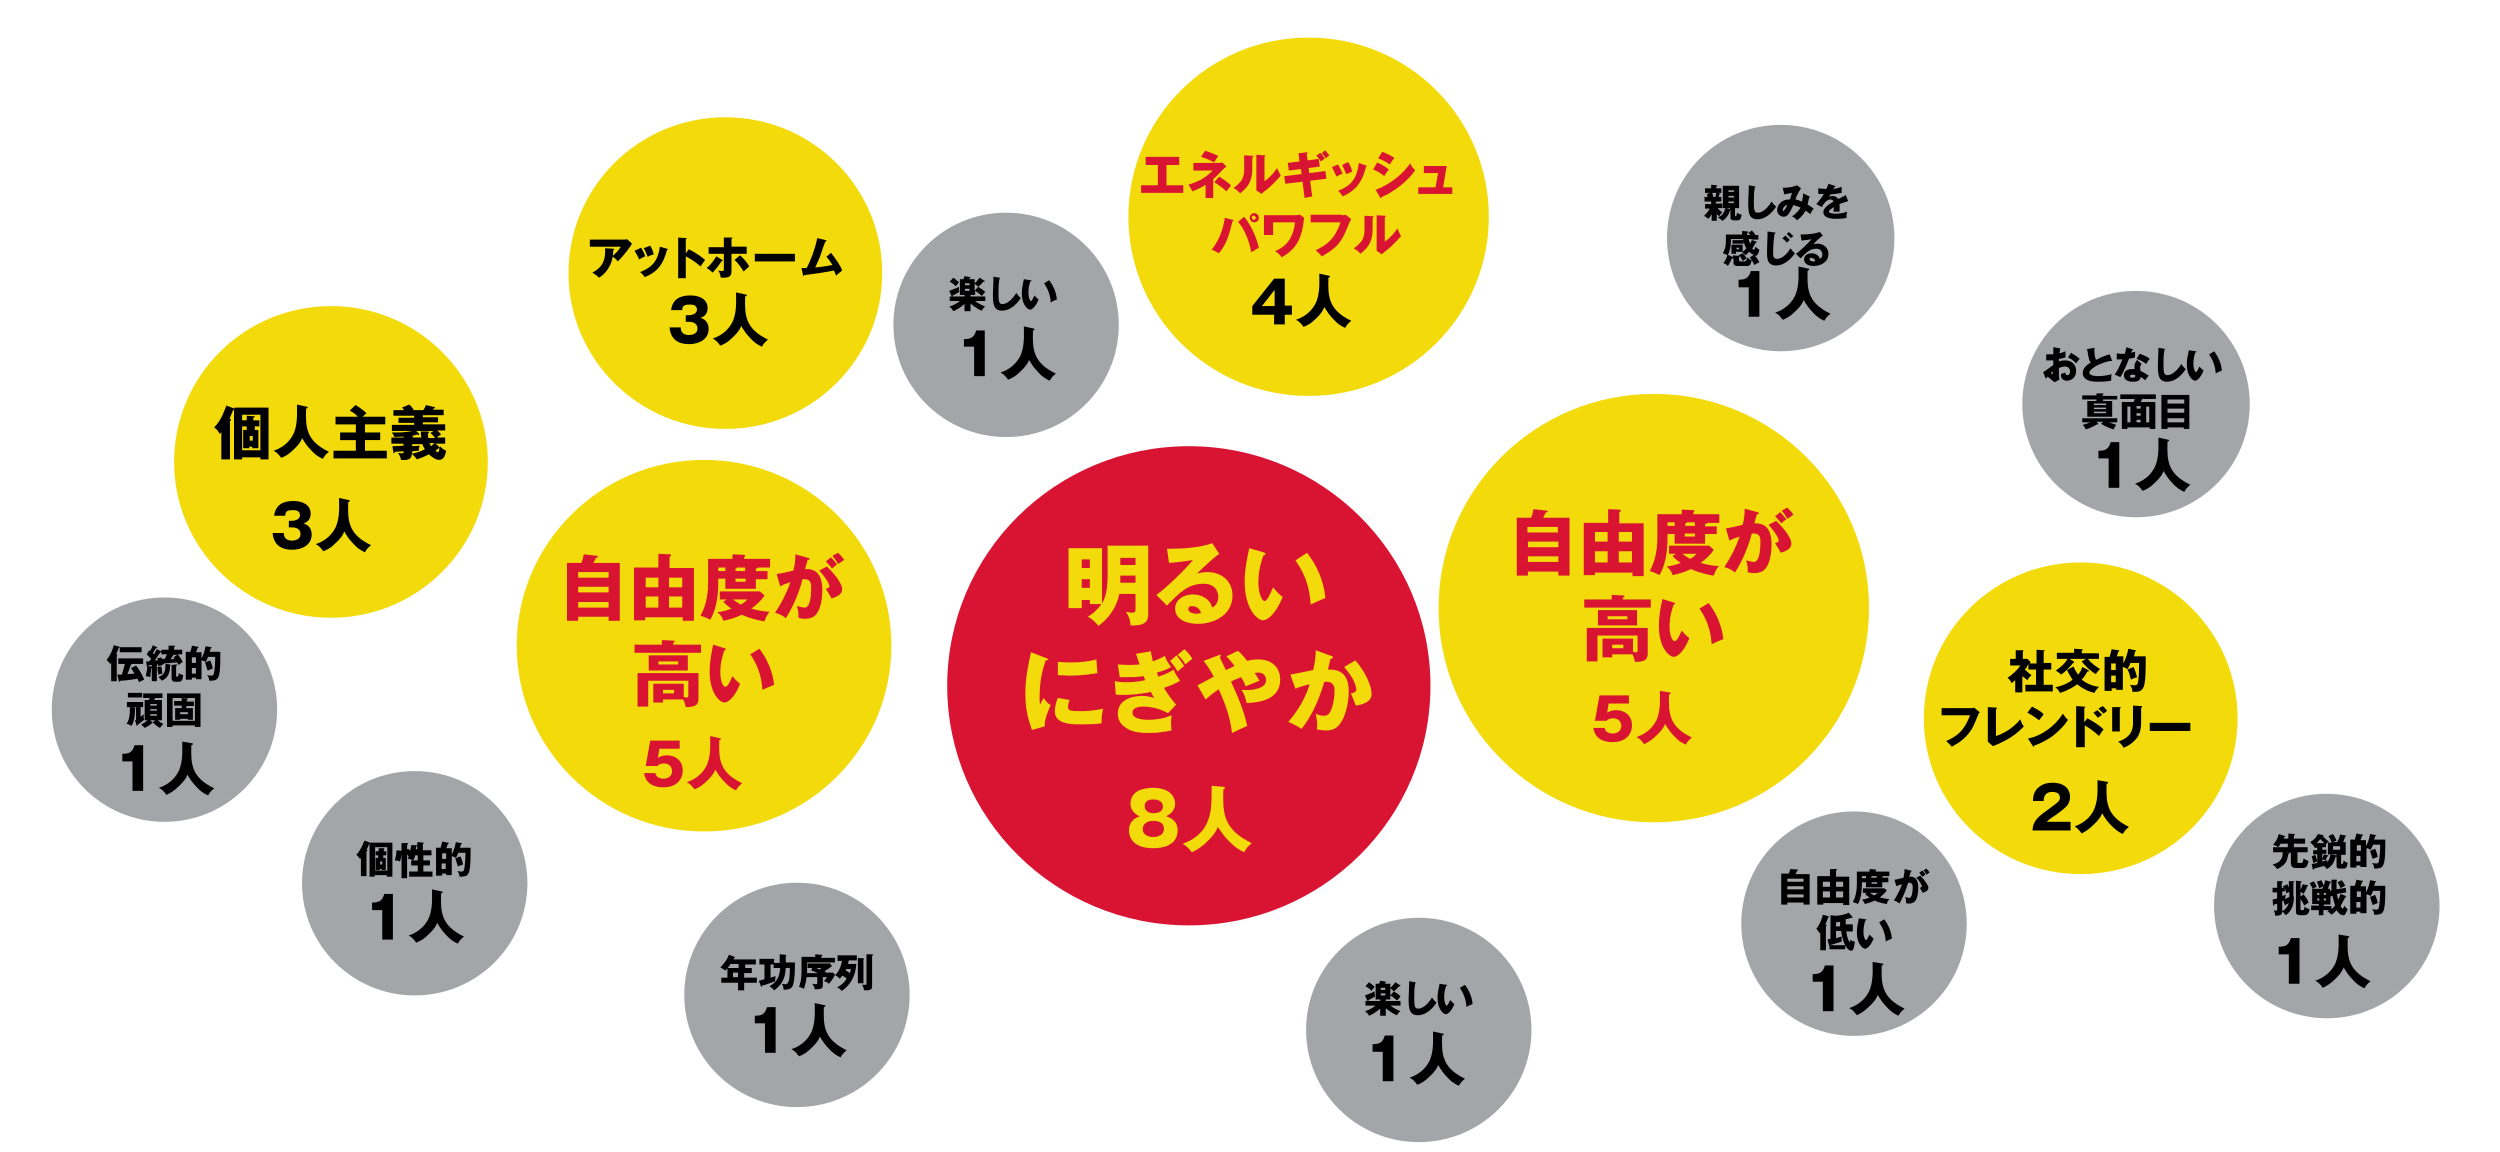 <?xml version="1.0" encoding="utf-8"?>
<!-- Generator: Adobe Illustrator 26.1.0, SVG Export Plug-In . SVG Version: 6.00 Build 0)  -->
<svg version="1.1" id="Layer_3" xmlns="http://www.w3.org/2000/svg" xmlns:xlink="http://www.w3.org/1999/xlink" x="0px" y="0px"
	 viewBox="0 0 492.5 227" style="enable-background:new 0 0 492.5 227;" xml:space="preserve">
<style type="text/css">
	.st0{fill:#F3DA0B;}
	.st1{fill:#A3A5A9;}
	.st2{fill:#D91433;}
	.st3{enable-background:new    ;}
</style>
<ellipse class="st0" cx="138.7" cy="127.2" rx="36.9" ry="36.6"/>
<ellipse class="st1" cx="279.5" cy="202.9" rx="22.2" ry="22.1"/>
<ellipse class="st1" cx="157" cy="196" rx="22.2" ry="22.1"/>
<ellipse class="st1" cx="32.4" cy="139.8" rx="22.2" ry="22.1"/>
<ellipse transform="matrix(0.15 -0.989 0.989 0.15 130.233 516.015)" class="st1" cx="365.4" cy="182.2" rx="22.1" ry="22.2"/>
<ellipse transform="matrix(0.15 -0.989 0.989 0.15 212.773 605.123)" class="st1" cx="458.5" cy="178.8" rx="22.1" ry="22.2"/>
<ellipse class="st2" cx="234.2" cy="135.1" rx="47.6" ry="47.2"/>
<ellipse class="st0" cx="325.8" cy="119.8" rx="42.4" ry="42.2"/>
<ellipse class="st0" cx="142.9" cy="53.8" rx="30.9" ry="30.7"/>
<ellipse class="st0" cx="65.2" cy="91" rx="30.9" ry="30.7"/>
<ellipse class="st0" cx="409.9" cy="141.5" rx="30.9" ry="30.7"/>
<ellipse class="st0" cx="257.8" cy="42.7" rx="35.5" ry="35.3"/>
<ellipse class="st1" cx="420.8" cy="79.6" rx="22.4" ry="22.3"/>
<ellipse class="st1" cx="350.8" cy="46.9" rx="22.4" ry="22.3"/>
<g class="st3">
	<path class="st2" d="M122.1,110.9v11.4h-2.2v-0.8h-6v0.8h-2.2v-11.4h2.8c0.3-0.6,0.4-1.1,0.5-1.7l2.6,0.3c0.1,0,0.2,0,0.2,0.1
		c0,0.2-0.2,0.2-0.4,0.3c-0.2,0.4-0.3,0.6-0.5,1H122.1z M113.9,113.8h6v-1.1h-6V113.8z M119.9,115.6h-6v1.1h6V115.6z M119.9,118.6
		h-6v1.1h6V118.6z"/>
	<path class="st2" d="M127.1,121.5v0.7h-2.2v-10.4h4.8v-2.7l2.2,0.1c0.3,0,0.3,0.1,0.3,0.2c0,0.2-0.2,0.2-0.3,0.3v2.2h4.8v10.4h-2.2
		v-0.7H127.1z M129.7,115.7v-1.9h-2.5v1.9H129.7z M129.7,119.7v-2.2h-2.5v2.2H129.7z M134.4,115.7v-1.9h-2.6v1.9H134.4z
		 M134.4,119.7v-2.2h-2.6v2.2H134.4z"/>
	<path class="st2" d="M151.2,112.5v1.6h-2.3v1.9h-6V114h-1.4v0.8c0,3.2-0.6,5.7-1.6,7.3c-0.5-0.3-1.2-0.6-1.9-0.8
		c1.3-2.3,1.5-5,1.5-6.4v-4.8h4.8v-0.9l2.3,0.1c0.1,0,0.2,0,0.2,0.2c0,0.1-0.2,0.2-0.2,0.3v0.3h5.1v1.7h-2.4c0,0.2-0.3,0.2-0.4,0.2
		v0.5H151.2z M143.2,118.1h-1.4v-1.6h7.9l0.9,0.8c-0.7,1.2-2.2,2.3-2.6,2.6c1.5,0.4,2.7,0.6,3.6,0.6c-0.5,0.7-0.7,1-1,1.9
		c-0.8-0.1-2.7-0.5-4.5-1.3c-0.6,0.3-1.7,0.8-3.6,1.2c-0.1-0.5-0.5-1.2-1.2-1.7c0.7-0.1,1.5-0.2,2.8-0.7c-0.9-0.6-1.3-1-1.6-1.4
		L143.2,118.1z M142.9,112.5v-0.7h-1.4v0.7H142.9z M144.4,118.1c0.3,0.2,0.7,0.5,1.5,1c0.6-0.3,0.9-0.5,1.3-1H144.4z M146.8,112.5
		v-0.7h-1.6c0,0.2-0.2,0.2-0.3,0.2v0.5H146.8z M144.9,114v0.6h2V114H144.9z"/>
	<path class="st2" d="M159.2,109.9c0.3,0.1,0.3,0.1,0.3,0.2c0,0.2-0.2,0.2-0.4,0.2c-0.1,0.3-0.4,1.5-0.5,1.8
		c2.5-0.1,3.4,1.5,3.4,4.2c0,0.2,0,3.3-1.2,4.7c-0.3,0.4-0.9,0.9-2.3,0.9c-0.6,0-0.9-0.1-1.2-0.2c0-1,0-1.2-0.3-2.3
		c0.9,0.2,1.2,0.3,1.5,0.3c1.2,0,1.3-2.6,1.3-4c0-0.6,0-1.6-1.3-1.6c-0.1,0-0.3,0-0.4,0c-0.7,2.7-1.8,5.3-3.3,7.7
		c-0.4-0.4-0.9-0.7-2.1-1.1c1.2-1.8,2.3-3.9,3-6c-0.9,0.3-1.3,0.4-2,0.8l-0.7-2.4c0.6-0.1,1.2-0.2,3.3-0.7c0.3-1.2,0.4-2,0.4-3.2
		L159.2,109.9z M162.9,111.6c0.9,0.9,1.8,1.9,2.3,2.7c0.5,0.8,0.7,1.3,0.7,1.8c0,1.1-1.2,1.5-2.1,1.8c-0.3-0.7-0.9-1.5-1.1-1.9
		c0.5-0.2,0.7-0.2,0.7-0.5c0-0.7-1.4-2.5-2-3.1L162.9,111.6z M163.7,109.8c0.6,0.6,0.9,1,1.2,1.4c-0.3,0.2-0.4,0.3-1,0.8
		c-0.1-0.2-0.9-1.1-1.2-1.4L163.7,109.8z M165.1,108.9c0.8,0.8,1.1,1.2,1.2,1.4c-0.3,0.2-0.8,0.6-1.2,0.8c-0.4-0.7-0.6-1-1.1-1.6
		L165.1,108.9z"/>
</g>
<g class="st3">
	<path class="st2" d="M138.1,127v1.6h-13.1V127h5.4v-0.9l2.2,0.1c0.1,0,0.3,0,0.3,0.2c0,0.1-0.1,0.2-0.3,0.2v0.4H138.1z
		 M130.6,137.9v0.5h-1.9v-3.7h6v2.6c0.4,0.1,0.4,0.1,0.6,0.1c0.3,0,0.3-0.1,0.3-0.4v-2.9h-7.9v5.1h-2.1v-6.6h12v5
		c0,1.2-0.5,1.7-2.5,1.7c-0.1-0.4-0.2-0.9-0.5-1.5H130.6z M135.5,129.1v3h-7.7v-3H135.5z M129.7,130.3v0.6h3.9v-0.6H129.7z
		 M130.6,135.9v0.7h2.2v-0.7H130.6z"/>
	<path class="st2" d="M142.7,127.7c0.1,0,0.3,0.1,0.3,0.2c0,0.2-0.2,0.2-0.3,0.2c-0.3,0.9-0.8,2.4-0.8,4.3c0,1.7,0.5,2.9,1,2.9
		c0.5,0,1-1.2,1.4-2.1c0.5,0.7,1.1,1.2,1.5,1.5c-1.1,2.8-2.4,3.7-3.1,3.7c-0.8,0-2.9-1.7-2.9-6.1c0-1.8,0.3-3.5,0.7-5.3L142.7,127.7
		z M149.6,127.8c1.6,2.1,2.6,4.5,2.9,7.1c-0.8,0.3-1.9,0.8-2.3,1c-0.2-3-1.1-5.1-2.4-7L149.6,127.8z"/>
</g>
<g>
	<g class="st3">
		<path d="M123,47.2c0.1,0,0.3,0,0.5-0.1l1,0.9c-0.1,0.1-0.1,0.2-0.3,0.5c-1.2,1.7-2,2.5-2.5,3c-0.3-0.4-0.6-0.7-1.1-1
			c0.8-0.7,1.2-1.1,1.7-1.9h-6.1v-1.4H123z M120.8,49c0.1,0,0.2,0,0.2,0.1c0,0.1-0.1,0.1-0.2,0.2c0,1-0.2,2-0.5,2.7
			c-0.4,0.9-1.2,2.1-2.3,2.7c-0.4-0.4-0.7-0.6-1.3-1c1.3-0.7,2.7-1.7,2.5-4.8L120.8,49z"/>
		<path d="M126.3,48.8c0.3,0.5,0.7,1.2,0.8,1.7c-0.2,0.1-0.7,0.3-1.2,0.6c-0.2-0.6-0.6-1.2-0.9-1.7L126.3,48.8z M131.4,49
			c0.1,0,0.2,0.1,0.2,0.1c0,0.1-0.1,0.1-0.2,0.1c-0.8,3.2-2.2,4.5-4.4,5.4c-0.1-0.2-0.4-0.6-0.9-1c2.3-0.9,3.5-2.1,3.9-5L131.4,49z
			 M128.1,48.4c0.3,0.5,0.5,1,0.7,1.7c-0.7,0.2-0.9,0.3-1.2,0.5c-0.2-0.5-0.5-1.3-0.8-1.7L128.1,48.4z"/>
		<path d="M135.7,49.1c1.4,0.7,2.5,1.5,3.2,2.1c-0.4,0.6-0.5,0.7-0.9,1.3c-0.3-0.3-1.2-1.1-2.9-2v4.3h-1.5v-8l1.5,0.1
			c0.1,0,0.2,0,0.2,0.1c0,0.1-0.1,0.1-0.2,0.1v2.8L135.7,49.1z"/>
		<path d="M142.3,51.2c0.1,0,0.1,0.1,0.1,0.1c0,0.1-0.1,0.1-0.2,0.1c-0.7,1-0.9,1.3-1.8,2.3c-0.3-0.3-0.8-0.7-1.2-0.9
			c0.9-0.7,1.5-1.6,1.9-2.3L142.3,51.2z M142.7,46.8l1.4,0c0.1,0,0.2,0,0.2,0.1c0,0.1-0.1,0.1-0.2,0.1v1.6h3V50h-3v3.3
			c0,0.6,0,1.4-1.4,1.4c-0.2,0-0.4,0-0.7,0c-0.1-0.5-0.2-1-0.5-1.4c0.4,0.1,0.7,0.1,0.8,0.1c0.2,0,0.3-0.1,0.3-0.4c0,0,0-0.3,0-0.3
			V50h-3v-1.3h3V46.8z M145.8,50.3c0.7,0.6,1.6,1.7,1.8,2.2c-0.3,0.2-0.9,0.8-1.1,1c-0.4-0.7-1.2-1.8-1.8-2.3L145.8,50.3z"/>
		<path d="M156.6,50v1.5h-7.9V50H156.6z"/>
		<path d="M163.7,49.8c0.9,1.1,2,2.7,2.2,3.5c-0.4,0.3-0.9,0.7-1.2,1c-0.1-0.3-0.2-0.6-0.4-1c-2.1,0.4-3.5,0.6-5.9,0.9
			c0,0.1-0.1,0.2-0.1,0.2c-0.1,0-0.1-0.1-0.1-0.2l-0.3-1.4c0.4,0,0.7,0,1,0c0.7-1.2,1.7-3.8,2.1-5.9l1.6,0.4c0.1,0,0.2,0,0.2,0.1
			c0,0.1-0.1,0.2-0.2,0.2c-0.2,0.4-0.8,2.1-0.9,2.5c-0.1,0.4-0.7,1.7-1.1,2.6c0.9-0.1,1.9-0.2,3.4-0.5c-0.4-0.6-0.7-1.1-1.2-1.6
			L163.7,49.8z"/>
	</g>
</g>
<g>
	<g class="st3">
		<path d="M46.1,80.3h6.8v10.2h-1.6v-0.4h-3.6v0.4h-1.6v-9.7c0,0-0.1,0-0.2,0c-0.1,0.4-0.2,0.5-0.7,1.7c0.2,0,0.3,0.1,0.3,0.2
			c0,0.1-0.2,0.3-0.2,0.3v7.5h-1.7v-5.4c-0.1,0.2-0.2,0.2-0.3,0.4c-0.3-0.6-0.7-1-1.1-1.3c1.4-1.5,1.8-2.8,2.4-4.3l1.6,0.6V80.3z
			 M47.7,88.7h3.6v-7h-3.6V88.7z M51.1,82.8V84h-0.9v0.7h0.7v3.6h-1.2v-0.3h-0.6v0.3h-1.2v-3.6h0.7V84h-0.9v-1.2h0.9v-0.9l1.4,0.1
			c0.1,0,0.2,0,0.2,0.1c0,0,0,0.1-0.1,0.1c0,0-0.1,0.1-0.2,0.1v0.5H51.1z M49.8,85.9h-0.6v0.9h0.6V85.9z"/>
		<path d="M60.3,80.1c0.3,0,0.3,0.1,0.3,0.2c0,0.1,0,0.1-0.3,0.2c-0.1,3.6-0.1,6.3,4.5,8.5c-0.6,0.5-0.9,0.8-1.2,1.4
			c-0.9-0.4-1.6-0.9-2.3-1.7c-0.8-0.8-1.1-1.3-1.8-2.4c-0.1,0.4-0.4,1.1-1.7,2.3c-0.8,0.8-1.4,1.2-2.4,1.6c-0.6-0.8-0.9-1.1-1.5-1.4
			c2.4-0.8,3.5-2.4,4-3.5c0.5-1.3,0.7-2.6,0.6-5.6L60.3,80.1z"/>
		<path d="M75.9,82.1v1.5h-4v1.6h3v1.5h-3v2.1h4.3v1.5H65.7v-1.5h4.4v-2.1H67v-1.5h3.1v-1.6h-4v-1.5h4.4c-0.4-0.5-1-0.9-1.6-1.2
			l1.1-1.1c0.7,0.3,1.9,1.3,2.2,1.6c-0.6,0.5-0.6,0.6-0.8,0.7H75.9z"/>
		<path d="M86.7,88.2c0-0.1,0-0.2,0-0.3c0.3,0.4,0.7,0.7,1.2,0.9c-0.2,0.8-0.4,1.8-1.4,1.8c-0.3,0-0.9-0.1-2-1.1
			c-0.3,0.1-1.3,0.7-2.4,1c-0.1-0.2-0.3-0.5-1-1.1c0,0.5,0,1.4-2.1,1.2c-0.1-0.7-0.5-1.2-0.6-1.4c0.3,0.1,0.7,0.1,0.9,0.1
			c0.2,0,0.2-0.1,0.2-0.4c-0.3,0-1.5,0.1-1.7,0.1c-0.1,0.2-0.1,0.3-0.2,0.3c-0.1,0-0.1-0.1-0.1-0.2l-0.2-1.2c0.3,0,0.9,0,2.2-0.1
			v-0.4h-2.4v-1.2h2.4V86c-0.4,0-1.5,0.1-1.8,0.1c-0.1-0.3-0.3-0.6-0.5-0.9c0.2,0,0.5,0,0.7,0c0.4,0,2.2,0,3.3-0.3h-4v-1.2h4.4v-0.4
			h-3.1v-1h3.1v-0.4h-4.1v-1.1h2.1c-0.2-0.3-0.3-0.4-0.4-0.5l1.4-0.6c0.2,0.1,0.7,0.7,0.9,1c0,0-0.1,0.1-0.2,0.1h2.1
			c0.1-0.2,0.4-0.6,0.5-1l1.7,0.4c0.1,0,0.1,0.1,0.1,0.1c0,0.1-0.2,0.2-0.3,0.2c0,0.1-0.1,0.1-0.1,0.2h2.1v1.1h-4.1v0.4h3v1h-3v0.4
			h4.4v1.2h-1.6c0.5,0.4,0.6,0.6,0.8,0.8c-0.4,0.2-0.7,0.4-0.8,0.6h1.6v1.2h-1.9L86.7,88.2z M84.1,85c0.2,0,0.4,0,0.4,0.2
			c0,0.1-0.1,0.2-0.2,0.2c0,0.4,0,0.6,0.1,0.9h1.3c-0.3-0.5-0.6-0.7-0.9-1l0.6-0.4H82l0.5,0.5c0,0,0.1,0.1,0.1,0.2
			c0,0.1-0.1,0.1-0.1,0.1c0,0-0.1,0-0.3-0.1c-0.4,0.1-0.6,0.2-0.9,0.2v0.4h1.7c0-0.3-0.1-0.6-0.1-1.2H84.1z M81.2,89.4
			c1-0.3,1.6-0.4,2.5-0.9c-0.2-0.3-0.4-0.7-0.5-1h-2v0.4c0.5,0,1.2-0.1,1.5-0.1c-0.2,0.4-0.2,0.7-0.2,1c-0.3,0-0.4,0-1.3,0.1V89.4z
			 M84.6,87.3c0.1,0.2,0.2,0.3,0.3,0.6c0.3-0.2,0.6-0.5,0.7-0.6H84.6z M86.3,89.1c0.1,0,0.2-0.3,0.3-0.7c-0.1,0-0.2-0.1-0.2-0.1
			c-0.1,0.1-0.4,0.3-0.6,0.5C86,89,86.2,89.1,86.3,89.1z"/>
	</g>
</g>
<ellipse class="st1" cx="81.7" cy="174" rx="22.2" ry="22.1"/>
<g>
	<g class="st3">
		<path d="M72.8,166h4.5v6.7h-1.1v-0.3h-2.4v0.3h-1v-6.4c0,0-0.1,0-0.1,0c-0.1,0.3-0.1,0.4-0.5,1.1c0.1,0,0.2,0.1,0.2,0.1
			c0,0.1-0.1,0.2-0.2,0.2v4.9h-1.1v-3.6c-0.1,0.1-0.1,0.2-0.2,0.2c-0.2-0.4-0.5-0.6-0.7-0.8c0.9-1,1.2-1.9,1.6-2.8l1.1,0.4V166z
			 M73.9,171.5h2.4v-4.6h-2.4V171.5z M76.1,167.7v0.8h-0.6v0.5H76v2.4h-0.8v-0.2h-0.4v0.2h-0.8v-2.4h0.5v-0.5H74v-0.8h0.6v-0.6
			l0.9,0c0.1,0,0.2,0,0.2,0.1c0,0,0,0.1,0,0.1c0,0-0.1,0.1-0.1,0.1v0.3H76.1z M75.3,169.7h-0.4v0.6h0.4V169.7z"/>
		<path d="M82.1,166.5c0,0,0.1,0,0.1,0.1v-0.7l1.2,0.1c0,0,0.1,0,0.1,0.1c0,0.1-0.2,0.1-0.2,0.2v1.2H85v1h-1.6v1h1.3v1h-1.3v1.2h1.8
			v1h-4.6v-1h1.7v-1.2h-1.3v-1h1.3v-1h-0.5c-0.1,0.5-0.3,0.8-0.4,1c-0.3-0.2-0.8-0.3-1.1-0.3c0.1-0.1,0.1-0.2,0.2-0.5
			c-0.1-0.1-0.1-0.1-0.3-0.4v4.7h-1.1v-5.1h0c0,0.6-0.1,1.2-0.3,1.8c-0.4-0.1-0.5-0.2-1-0.2c0.2-0.8,0.3-1.4,0.3-2l0.9,0.1
			c0,0,0.1,0,0.1,0v-1.5l1.2,0c0.1,0,0.1,0,0.1,0.1c0,0.1-0.1,0.1-0.2,0.2v1l0.2-0.2c0.2,0.2,0.3,0.3,0.4,0.4
			c0.1-0.5,0.2-0.8,0.2-1.1L82.1,166.5z M82.2,166.6c0,0.1-0.1,0.1-0.2,0.1c0,0.2,0,0.3-0.1,0.6h0.3V166.6z"/>
		<path d="M92.7,167.1c0,0.2,0,0.5,0,0.9c0,4.6-0.4,4.7-2.2,4.7c0-0.5-0.1-0.7-0.4-1.1c0.2,0,0.4,0.1,0.8,0.1c0.2,0,0.4,0,0.5-0.3
			c0.2-0.6,0.3-2.6,0.3-3.4h-1.4c-0.3,0.7-0.4,0.9-0.5,1c-0.5-0.3-0.6-0.3-0.8-0.3v3.7h-1.1v-0.3h-0.8v0.4h-1.2v-5.5h0.9
			c0.1-0.4,0.3-0.9,0.3-1.2l1.1,0.2c0.1,0,0.2,0,0.2,0.1c0,0.1,0,0.1-0.2,0.2c-0.1,0.4-0.2,0.6-0.3,0.8H89v1.2
			c0.2-0.4,0.6-1.1,0.8-2.4l1.1,0.2c0.1,0,0.1,0,0.1,0.1c0,0.1-0.1,0.1-0.2,0.1c0,0.2-0.1,0.3-0.2,0.7H92.7z M87.1,169.2h0.8v-1.1
			h-0.8V169.2z M87.8,170.1h-0.8v1.1h0.8V170.1z M90.7,168.7c0.2,0.4,0.5,1.3,0.5,1.6c-0.5,0.2-0.7,0.3-1,0.4
			c-0.1-0.3-0.4-1.3-0.5-1.6L90.7,168.7z"/>
	</g>
</g>
<g>
	<g class="st3">
		<path d="M272.4,213.1v-5.9h-2v-1.5c1.2,0,2-0.2,2.4-1.7h1.7v9H272.4z"/>
		<path d="M284.1,203.6c0.3,0,0.3,0.1,0.3,0.2c0,0.1,0,0.1-0.3,0.2c-0.1,3.6-0.1,6.3,4.5,8.5c-0.6,0.5-0.9,0.8-1.2,1.4
			c-0.9-0.4-1.6-0.9-2.3-1.7c-0.8-0.8-1.1-1.3-1.8-2.4c-0.1,0.4-0.4,1.1-1.7,2.3c-0.8,0.8-1.4,1.2-2.4,1.6c-0.6-0.8-0.9-1.1-1.5-1.4
			c2.4-0.8,3.5-2.4,4-3.5c0.5-1.3,0.7-2.6,0.6-5.6L284.1,203.6z"/>
	</g>
</g>
<g>
	<g class="st3">
		<path d="M150.7,207.5v-5.9h-2v-1.5c1.2,0,2-0.2,2.4-1.7h1.7v9H150.7z"/>
		<path d="M162.3,198c0.3,0,0.3,0.1,0.3,0.2c0,0.1,0,0.1-0.3,0.2c-0.1,3.6-0.1,6.3,4.5,8.5c-0.6,0.5-0.9,0.8-1.2,1.4
			c-0.9-0.4-1.6-0.9-2.3-1.7c-0.8-0.8-1.1-1.3-1.8-2.4c-0.1,0.4-0.4,1.1-1.7,2.3c-0.8,0.8-1.4,1.2-2.4,1.6c-0.6-0.8-0.9-1.1-1.5-1.4
			c2.4-0.8,3.5-2.4,4-3.5c0.5-1.3,0.7-2.6,0.6-5.6L162.3,198z"/>
	</g>
</g>
<g>
	<g class="st3">
		<path d="M344.5,62.5v-5.9h-2v-1.5c1.2,0,2-0.2,2.4-1.7h1.7v9H344.5z"/>
		<path d="M356.1,52.9c0.3,0,0.3,0.1,0.3,0.2c0,0.1,0,0.1-0.3,0.2c-0.1,3.6-0.1,6.3,4.5,8.5c-0.6,0.5-0.9,0.8-1.2,1.4
			c-0.9-0.4-1.6-0.9-2.3-1.7c-0.8-0.8-1.1-1.3-1.8-2.4c-0.1,0.4-0.4,1.1-1.7,2.3c-0.8,0.8-1.4,1.2-2.4,1.6c-0.6-0.8-0.9-1.1-1.5-1.4
			c2.4-0.8,3.5-2.4,4-3.5c0.5-1.3,0.7-2.6,0.6-5.6L356.1,52.9z"/>
	</g>
</g>
<g>
	<g class="st3">
		<path d="M359.1,199.3v-5.9h-2v-1.5c1.2,0,2-0.2,2.4-1.7h1.7v9H359.1z"/>
		<path d="M370.7,189.8c0.3,0,0.3,0.1,0.3,0.2c0,0.1,0,0.1-0.3,0.2c-0.1,3.6-0.1,6.3,4.5,8.5c-0.6,0.5-0.9,0.8-1.2,1.4
			c-0.9-0.4-1.6-0.9-2.3-1.7c-0.8-0.8-1.1-1.3-1.8-2.4c-0.1,0.4-0.4,1.1-1.7,2.3c-0.8,0.8-1.4,1.2-2.4,1.7c-0.6-0.8-0.9-1.1-1.5-1.4
			c2.4-0.8,3.5-2.4,4-3.5c0.5-1.3,0.7-2.6,0.6-5.6L370.7,189.8z"/>
	</g>
</g>
<g>
	<g class="st3">
		<path d="M450.9,193.9v-5.9h-2v-1.5c1.2,0,2-0.2,2.4-1.7h1.7v9H450.9z"/>
		<path d="M462.5,184.4c0.3,0,0.3,0.1,0.3,0.2c0,0.1,0,0.1-0.3,0.2c-0.1,3.6-0.1,6.3,4.5,8.5c-0.6,0.5-0.9,0.8-1.2,1.4
			c-0.9-0.4-1.6-0.9-2.3-1.7c-0.8-0.8-1.1-1.3-1.8-2.4c-0.2,0.4-0.4,1.1-1.7,2.3c-0.8,0.8-1.4,1.2-2.4,1.7c-0.6-0.8-0.9-1.1-1.5-1.4
			c2.4-0.8,3.5-2.4,4-3.5c0.5-1.3,0.7-2.6,0.6-5.6L462.5,184.4z"/>
	</g>
</g>
<g>
	<g class="st3">
		<path d="M415.4,96.2v-5.9h-2v-1.5c1.2,0,2-0.2,2.4-1.7h1.7v9H415.4z"/>
		<path d="M427,86.6c0.3,0,0.3,0.1,0.3,0.2c0,0.1,0,0.1-0.3,0.2c-0.1,3.6-0.1,6.3,4.5,8.5c-0.6,0.5-0.9,0.8-1.2,1.4
			c-0.9-0.4-1.6-0.9-2.3-1.7c-0.8-0.8-1.1-1.3-1.8-2.4c-0.1,0.4-0.4,1.1-1.7,2.3c-0.8,0.8-1.4,1.2-2.4,1.6c-0.6-0.8-0.9-1.1-1.5-1.4
			c2.4-0.8,3.5-2.4,4-3.5c0.5-1.3,0.7-2.6,0.6-5.6L427,86.6z"/>
	</g>
</g>
<g>
	<g class="st3">
		<path d="M26.1,155.9V150h-2v-1.5c1.2,0,2-0.2,2.4-1.7h1.7v9H26.1z"/>
		<path d="M37.7,146.4c0.3,0,0.3,0.1,0.3,0.2c0,0.1,0,0.1-0.3,0.2c-0.1,3.6-0.1,6.3,4.5,8.5c-0.6,0.5-0.9,0.8-1.2,1.4
			c-0.9-0.4-1.6-0.9-2.3-1.7c-0.8-0.8-1.1-1.3-1.8-2.4c-0.1,0.4-0.4,1.1-1.7,2.3c-0.8,0.8-1.4,1.2-2.4,1.7c-0.6-0.8-0.9-1.1-1.5-1.4
			c2.4-0.8,3.5-2.4,4-3.5c0.5-1.3,0.7-2.6,0.6-5.6L37.7,146.4z"/>
	</g>
</g>
<g>
	<g class="st3">
		<path d="M75.3,185.2v-5.9h-2v-1.5c1.2,0,2-0.2,2.4-1.7h1.7v9H75.3z"/>
		<path d="M86.9,175.6c0.3,0,0.3,0.1,0.3,0.2c0,0.1,0,0.1-0.3,0.2c-0.1,3.6-0.1,6.3,4.5,8.5c-0.6,0.5-0.9,0.8-1.2,1.4
			c-0.9-0.4-1.6-0.9-2.3-1.7c-0.8-0.8-1.1-1.3-1.8-2.4c-0.1,0.4-0.4,1.1-1.7,2.3c-0.8,0.8-1.4,1.2-2.4,1.6c-0.6-0.8-0.9-1.1-1.5-1.4
			c2.4-0.8,3.5-2.4,4-3.5c0.5-1.3,0.7-2.6,0.6-5.6L86.9,175.6z"/>
	</g>
</g>
<g>
	<g class="st3">
		<path d="M408,163.6h-7.6c0.1-2,1.2-2.8,3.6-4.5c1.8-1.3,1.8-1.5,1.8-2c0-0.9-0.9-1.1-1.5-1.1c-1.5,0-1.7,1.1-1.7,1.8h-2.1
			c0-0.7,0.1-1.5,0.7-2.3c0.8-0.9,1.8-1.3,3.1-1.3c2.6,0,3.5,1.4,3.5,2.8c0,0.7-0.3,1.3-0.5,1.6c-0.6,0.8-2.8,2.3-3,2.4
			c-0.7,0.5-0.8,0.6-1.1,0.9h4.7V163.6z"/>
		<path d="M415,154c0.2,0,0.3,0.1,0.3,0.2c0,0.1,0,0.1-0.3,0.2c-0.1,3.6-0.1,6.3,4.4,8.5c-0.6,0.5-0.9,0.8-1.2,1.4
			c-0.9-0.4-1.5-0.9-2.3-1.7c-0.8-0.8-1.1-1.3-1.8-2.4c-0.1,0.4-0.4,1.1-1.7,2.3c-0.8,0.8-1.4,1.2-2.3,1.7c-0.6-0.8-0.9-1.1-1.4-1.4
			c2.3-0.8,3.5-2.4,3.9-3.5c0.5-1.3,0.7-2.6,0.6-5.6L415,154z"/>
	</g>
</g>
<g>
	<g class="st3">
		<path d="M56.9,104v-1.4h0.6c0.2,0,1.6-0.1,1.6-1.1c0-1-1-1-1.4-1c-0.9,0-1.5,0.1-1.5,1.1H54c0.3-2.2,1.8-2.9,3.8-2.9
			c2.2,0,3.4,1,3.4,2.5c0,1.4-1,1.8-1.4,1.9c0.5,0.2,1.6,0.6,1.6,2.2c0,2-1.8,3-3.9,3c-2,0-3.6-0.9-3.8-3.3h2.2
			c0,0.4,0.1,1.5,1.6,1.5c0.2,0,1.7,0,1.7-1.3c0-0.7-0.5-1.3-1.6-1.3H56.9z"/>
		<path d="M68.6,98.5c0.3,0,0.3,0.1,0.3,0.2c0,0.1,0,0.1-0.3,0.2c-0.1,3.6-0.1,6.3,4.5,8.5c-0.6,0.5-0.9,0.8-1.2,1.4
			c-0.9-0.4-1.6-0.9-2.3-1.7c-0.8-0.8-1.1-1.3-1.8-2.4c-0.1,0.4-0.4,1.1-1.7,2.3c-0.8,0.8-1.4,1.2-2.4,1.6c-0.6-0.8-0.9-1.1-1.5-1.4
			c2.4-0.8,3.5-2.4,4-3.5c0.5-1.3,0.7-2.6,0.6-5.6L68.6,98.5z"/>
	</g>
</g>
<g>
	<g class="st3">
		<path d="M135.1,63.5v-1.4h0.6c0.2,0,1.6-0.1,1.6-1.1c0-1-1-1-1.4-1c-0.9,0-1.5,0.1-1.5,1.1h-2.2c0.3-2.2,1.8-2.9,3.8-2.9
			c2.2,0,3.4,1,3.4,2.5c0,1.4-1,1.8-1.4,1.9c0.5,0.2,1.6,0.6,1.6,2.2c0,2-1.8,3-3.9,3c-2,0-3.6-0.9-3.8-3.3h2.2
			c0,0.4,0.1,1.5,1.6,1.5c0.2,0,1.7,0,1.7-1.3c0-0.7-0.5-1.3-1.6-1.3H135.1z"/>
		<path d="M146.8,58c0.3,0,0.3,0.1,0.3,0.2c0,0.1,0,0.1-0.3,0.2c-0.1,3.6-0.1,6.3,4.5,8.5c-0.6,0.5-0.9,0.8-1.2,1.4
			c-0.9-0.4-1.6-0.9-2.3-1.7c-0.8-0.8-1.1-1.3-1.8-2.4c-0.1,0.4-0.4,1.1-1.7,2.3c-0.8,0.8-1.4,1.2-2.4,1.6c-0.6-0.8-0.9-1.1-1.5-1.4
			c2.4-0.8,3.5-2.4,4-3.5c0.5-1.3,0.7-2.6,0.6-5.6L146.8,58z"/>
	</g>
</g>
<g>
	<g class="st3">
		<path d="M253.1,54.8v5.4h1.4V62h-1.4v1.9h-2.1V62h-4.3v-1.7l4.3-5.4H253.1z M251.1,60.3v-3.2l-2.5,3.2H251.1z"/>
		<path d="M261.7,54.3c0.3,0,0.3,0.1,0.3,0.2c0,0.1,0,0.1-0.3,0.2c-0.1,3.6-0.1,6.3,4.5,8.5c-0.6,0.5-0.9,0.8-1.2,1.4
			c-0.9-0.4-1.6-0.9-2.3-1.7c-0.8-0.8-1.1-1.3-1.8-2.4c-0.2,0.4-0.4,1.1-1.7,2.3c-0.8,0.8-1.4,1.2-2.4,1.6c-0.6-0.8-0.9-1.1-1.5-1.4
			c2.4-0.8,3.5-2.4,4-3.5c0.5-1.3,0.7-2.6,0.6-5.6L261.7,54.3z"/>
	</g>
</g>
<g class="st3">
	<path class="st2" d="M133.9,147.5h-4l-0.3,1.8c0.6-0.4,1.3-0.5,1.8-0.5c1.5,0,3.1,0.9,3.1,3c0,1.9-1.4,3.3-3.8,3.3
		c-3.3,0-3.7-2.1-3.8-2.8h2.2c0.2,1.1,1.4,1.1,1.6,1.1c1,0,1.7-0.6,1.7-1.5c0-1-0.8-1.5-1.6-1.5c-0.8,0-1.1,0.3-1.3,0.5h-2.3l0.9-5
		h5.8V147.5z"/>
	<path class="st2" d="M141.7,145.4c0.3,0,0.3,0.1,0.3,0.2c0,0.1,0,0.1-0.3,0.2c-0.1,3.6-0.1,6.3,4.5,8.5c-0.6,0.5-0.9,0.8-1.2,1.4
		c-0.9-0.4-1.6-0.9-2.3-1.7c-0.8-0.8-1.1-1.3-1.8-2.4c-0.1,0.4-0.4,1.1-1.7,2.3c-0.8,0.8-1.4,1.2-2.4,1.6c-0.6-0.8-0.9-1.1-1.5-1.4
		c2.4-0.8,3.5-2.4,4-3.5c0.5-1.3,0.7-2.6,0.6-5.6L141.7,145.4z"/>
</g>
<g class="st3">
	<path class="st2" d="M309.2,102v11.4H307v-0.8h-6v0.8h-2.2V102h2.8c0.3-0.6,0.4-1.1,0.5-1.7l2.6,0.3c0.1,0,0.2,0,0.2,0.1
		c0,0.2-0.2,0.2-0.4,0.3c-0.2,0.4-0.3,0.6-0.5,1H309.2z M300.9,104.9h6v-1.1h-6V104.9z M307,106.7h-6v1.1h6V106.7z M307,109.6h-6
		v1.1h6V109.6z"/>
	<path class="st2" d="M314.2,112.6v0.7h-2.2V103h4.8v-2.7l2.2,0.1c0.3,0,0.3,0.1,0.3,0.2c0,0.2-0.2,0.2-0.3,0.3v2.2h4.8v10.4h-2.2
		v-0.7H314.2z M316.7,106.7v-1.9h-2.5v1.9H316.7z M316.7,110.8v-2.2h-2.5v2.2H316.7z M321.5,106.7v-1.9h-2.6v1.9H321.5z
		 M321.5,110.8v-2.2h-2.6v2.2H321.5z"/>
	<path class="st2" d="M338.2,103.6v1.6h-2.3v1.9h-6v-1.9h-1.4v0.8c0,3.2-0.6,5.7-1.6,7.3c-0.5-0.3-1.2-0.6-1.9-0.8
		c1.3-2.3,1.5-5,1.5-6.4v-4.8h4.8v-0.9l2.3,0.1c0.1,0,0.2,0,0.2,0.2c0,0.1-0.2,0.2-0.2,0.3v0.3h5.1v1.7h-2.4c0,0.2-0.3,0.2-0.4,0.2
		v0.5H338.2z M330.2,109.1h-1.4v-1.6h7.9l0.9,0.8c-0.7,1.2-2.2,2.3-2.6,2.6c1.5,0.4,2.7,0.6,3.6,0.6c-0.5,0.7-0.7,1-1,1.9
		c-0.8-0.1-2.7-0.5-4.5-1.3c-0.6,0.3-1.7,0.8-3.6,1.2c-0.1-0.5-0.5-1.2-1.2-1.7c0.7-0.1,1.5-0.2,2.8-0.7c-0.9-0.6-1.3-1-1.6-1.4
		L330.2,109.1z M329.9,103.6v-0.7h-1.4v0.7H329.9z M331.4,109.1c0.3,0.2,0.7,0.5,1.5,1c0.6-0.3,0.9-0.5,1.3-1H331.4z M333.9,103.6
		v-0.7h-1.6c0,0.2-0.2,0.2-0.3,0.2v0.5H333.9z M331.9,105.1v0.6h2v-0.6H331.9z"/>
	<path class="st2" d="M346.2,100.9c0.3,0.1,0.3,0.1,0.3,0.2c0,0.2-0.2,0.2-0.4,0.2c-0.1,0.3-0.4,1.5-0.5,1.8
		c2.5-0.1,3.4,1.5,3.4,4.2c0,0.2,0,3.3-1.2,4.7c-0.3,0.4-0.9,0.9-2.3,0.9c-0.6,0-0.9-0.1-1.2-0.2c0-1,0-1.2-0.3-2.3
		c0.9,0.2,1.2,0.3,1.5,0.3c1.2,0,1.3-2.6,1.3-4c0-0.6,0-1.6-1.3-1.6c-0.1,0-0.3,0-0.4,0c-0.7,2.7-1.8,5.3-3.3,7.7
		c-0.4-0.4-0.9-0.7-2.1-1.1c1.2-1.8,2.3-3.9,3-6c-0.9,0.3-1.3,0.4-2,0.8l-0.7-2.4c0.6-0.1,1.2-0.2,3.3-0.7c0.3-1.2,0.4-2,0.4-3.2
		L346.2,100.9z M349.9,102.6c0.9,0.9,1.8,1.9,2.3,2.7c0.5,0.8,0.7,1.3,0.7,1.8c0,1.1-1.2,1.5-2.1,1.8c-0.3-0.7-0.9-1.5-1.1-1.9
		c0.5-0.2,0.7-0.2,0.7-0.5c0-0.7-1.4-2.5-2-3.1L349.9,102.6z M350.7,100.9c0.6,0.6,0.9,1,1.2,1.4c-0.3,0.2-0.4,0.3-1,0.8
		c-0.1-0.2-0.9-1.1-1.2-1.4L350.7,100.9z M352.1,100c0.8,0.8,1.1,1.2,1.2,1.4c-0.3,0.2-0.8,0.6-1.2,0.8c-0.4-0.7-0.6-1-1.1-1.6
		L352.1,100z"/>
</g>
<g class="st3">
	<path class="st2" d="M325.2,118.1v1.6h-13.1v-1.6h5.4v-0.9l2.2,0.1c0.1,0,0.3,0,0.3,0.2c0,0.1-0.1,0.2-0.3,0.2v0.4H325.2z
		 M317.6,129v0.5h-1.9v-3.7h6v2.6c0.4,0.1,0.4,0.1,0.6,0.1c0.3,0,0.3-0.1,0.3-0.4v-2.9h-7.9v5.1h-2.1v-6.6h12v5
		c0,1.2-0.5,1.7-2.5,1.7c-0.1-0.4-0.2-0.9-0.5-1.5H317.6z M322.5,120.2v3h-7.7v-3H322.5z M316.7,121.4v0.6h3.9v-0.6H316.7z
		 M317.6,127v0.7h2.2V127H317.6z"/>
	<path class="st2" d="M329.7,118.7c0.1,0,0.3,0.1,0.3,0.2c0,0.2-0.2,0.2-0.3,0.2c-0.3,0.9-0.8,2.4-0.8,4.3c0,1.7,0.5,2.9,1,2.9
		c0.5,0,1-1.2,1.4-2.1c0.5,0.7,1.1,1.2,1.5,1.5c-1.1,2.8-2.4,3.7-3.1,3.7c-0.8,0-2.9-1.7-2.9-6.1c0-1.8,0.3-3.5,0.7-5.3L329.7,118.7
		z M336.6,118.8c1.6,2.1,2.6,4.5,2.9,7.1c-0.8,0.3-1.9,0.8-2.3,1c-0.2-3-1.1-5.1-2.4-7L336.6,118.8z"/>
</g>
<g class="st3">
	<path class="st2" d="M320.9,138.6h-4l-0.3,1.8c0.6-0.4,1.3-0.5,1.8-0.5c1.5,0,3.1,0.9,3.1,3c0,1.9-1.4,3.3-3.8,3.3
		c-3.3,0-3.7-2.1-3.8-2.8h2.2c0.2,1.1,1.4,1.1,1.6,1.1c1,0,1.7-0.6,1.7-1.5c0-1-0.8-1.5-1.6-1.5c-0.8,0-1.1,0.3-1.3,0.5h-2.3l0.9-5
		h5.8V138.6z"/>
	<path class="st2" d="M328.8,136.4c0.3,0,0.3,0.1,0.3,0.2c0,0.1,0,0.1-0.3,0.2c-0.1,3.6-0.1,6.3,4.5,8.5c-0.6,0.5-0.9,0.8-1.2,1.4
		c-0.9-0.4-1.6-0.9-2.3-1.7c-0.8-0.8-1.1-1.3-1.8-2.4c-0.1,0.4-0.4,1.1-1.7,2.3c-0.8,0.8-1.4,1.2-2.4,1.7c-0.6-0.8-0.9-1.1-1.5-1.4
		c2.4-0.8,3.5-2.4,4-3.5c0.5-1.3,0.7-2.6,0.6-5.6L328.8,136.4z"/>
</g>
<g class="st3">
	<path class="st0" d="M232,163.6c0,1.1-0.5,2.1-1.3,2.6c-1.1,0.8-2.7,0.9-3.5,0.9c-0.9,0-2.4-0.1-3.5-0.9c-0.7-0.5-1.3-1.4-1.3-2.6
		c0-2.1,1.7-2.6,2.1-2.8c-1.8-0.8-1.8-2.2-1.8-2.5c0-1,0.5-1.8,1.2-2.3c0.8-0.6,2.3-0.8,3.2-0.8c4,0,4.4,2.4,4.4,3.1
		c0,0.3,0,1.7-1.8,2.5C230.4,161,232,161.6,232,163.6z M225.1,163.3c0,1.2,1.2,1.6,2.1,1.6s2.1-0.4,2.1-1.6c0-0.5-0.2-1.6-2.1-1.6
		C225.4,161.7,225.1,162.9,225.1,163.3z M225.5,158.8c0,0.2,0,1.4,1.8,1.4c1.7,0,1.8-1.1,1.8-1.3c0-0.5-0.3-1.4-1.8-1.4
		C225.8,157.4,225.5,158.3,225.5,158.8z"/>
	<path class="st0" d="M241,155c0.3,0,0.3,0.2,0.3,0.2c0,0.1,0,0.2-0.3,0.3c-0.1,4.5-0.2,7.8,5.6,10.6c-0.7,0.6-1.1,1-1.5,1.8
		c-1.1-0.5-1.9-1.1-2.9-2.1c-1-1-1.4-1.6-2.3-2.9c-0.2,0.5-0.5,1.4-2.1,2.9c-1,1-1.8,1.5-3,2.1c-0.8-1-1.2-1.3-1.8-1.7
		c3-1,4.4-3,4.9-4.4c0.7-1.7,0.8-3.2,0.8-7L241,155z"/>
</g>
<g>
	<g class="st3">
		<path d="M146.6,190.7h1.5v1h-1.5v0.9h2.5v1h-2.5v1.5h-1.2v-1.5h-3.3v-1h1.2v-1.9h2.2v-0.8h-1.6c0,0.1-0.5,0.8-1,1.3
			c-0.6-0.4-0.8-0.5-1-0.6c0.8-0.8,1.4-1.7,1.7-2.5l1.1,0.4c0,0,0.1,0,0.1,0.1c0,0.1-0.1,0.1-0.2,0.1c0,0.1-0.1,0.2-0.1,0.3h4.4v1
			h-2.1V190.7z M145.4,191.6h-1v0.9h1V191.6z"/>
		<path d="M154.8,188.1c0,0,0.1,0,0.1,0.1c0,0.1-0.1,0.1-0.1,0.1c0,0.3,0,1,0,1.3h1.8c0,1.2,0,3.4-0.4,4.5c-0.3,0.7-0.6,0.8-1.8,0.9
			c-0.1-0.6-0.1-0.8-0.4-1.2c0.3,0,0.6,0.1,0.7,0.1c0.4,0,0.5-0.2,0.7-0.7c0.2-0.6,0.2-2.2,0.2-2.5h-0.8c-0.1,1.2-0.2,2.9-2.3,4.4
			c-0.2-0.3-0.6-0.6-0.9-0.8c1.9-1.1,2-2.6,2.1-3.6h-1.3V190h-0.6v2.6c0.7-0.2,0.7-0.2,1-0.3c-0.1,0.5-0.1,0.7-0.1,1
			c-0.6,0.2-1.2,0.5-2.6,0.9c0,0.1,0,0.2-0.1,0.2c0,0-0.1,0-0.1-0.1l-0.4-1.1c0.2,0,0.3-0.1,1.1-0.3V190h-1v-1.1h2.9v0.8h1.1
			c0-0.3,0-1.4,0-1.7L154.8,188.1z"/>
		<path d="M160,190.7h-0.9v-0.9h4.4l0.4,0.5c-0.3,0.3-0.9,0.7-1.5,1c0.1,0,0.2,0.1,0.3,0.2c-0.1,0.1-0.1,0.1-0.2,0.1h1.6l0.4,0.4
			c-0.2,0.5-0.8,1.4-1.2,1.8c-0.4-0.3-0.5-0.4-1-0.5c0.3-0.4,0.4-0.4,0.6-0.8h-0.8v1.6c0,0.7-0.4,0.8-1.6,0.8
			c-0.1-0.5-0.2-0.7-0.5-1.1c0.3,0,0.5,0.1,0.7,0.1c0.3,0,0.3-0.1,0.3-0.4v-1h-2.1c-0.1,1.1-0.4,1.7-0.5,2.3c-0.2-0.1-0.4-0.2-1-0.4
			c0.2-0.5,0.5-1.4,0.5-3v-2.9h2.7V188l1.2,0.1c0.1,0,0.2,0,0.2,0.1c0,0.1-0.1,0.1-0.2,0.2v0.3h2.7v0.9h-5.5v2.1h2.1
			c-0.5-0.2-0.8-0.4-1.3-0.5L160,190.7z M160.8,190.7c0.2,0.1,0.5,0.2,0.7,0.3c0.1-0.1,0.2-0.2,0.3-0.3H160.8z"/>
		<path d="M165,189.2v-1h3.8v1h-1.6c0,0.2-0.1,0.6-0.2,0.7h1.7c-0.1,1-0.2,1.9-0.9,3.2c-0.4,0.7-1.1,1.6-2,2.1
			c-0.4-0.5-0.7-0.6-0.9-0.7c0.7-0.3,1.4-0.9,1.9-1.7c-0.3-0.3-0.5-0.4-0.9-0.6c-0.2,0.4-0.4,0.5-0.5,0.6c-0.2-0.3-0.5-0.5-0.9-0.7
			c0.6-0.5,1.1-1.4,1.4-2.8H165z M166.7,190.9c0,0.1-0.1,0.2-0.1,0.3c0.3,0.1,0.6,0.3,0.8,0.5c0.2-0.4,0.2-0.7,0.2-0.8H166.7z
			 M170.1,188.8c0,0,0.1,0,0.1,0.1c0,0.1-0.1,0.1-0.1,0.2v4.6H169v-5L170.1,188.8z M171.8,188c0.1,0,0.2,0,0.2,0.1
			c0,0.1-0.1,0.1-0.2,0.2v5.9c0,0.4,0,0.6-0.4,0.8c-0.3,0.1-0.5,0.1-1.2,0.1c0-0.2-0.1-0.7-0.4-1.1c0.1,0,0.3,0,0.6,0
			c0.3,0,0.3,0,0.3-0.3V188L171.8,188z"/>
	</g>
</g>
<g>
	<g class="st3">
		<path d="M275.2,197.1c-0.5-0.5-1.1-0.9-1.3-1v0.8H273v0.3h2.9v0.9h-2c0.7,0.5,1.2,0.8,2,1.1c-0.2,0.1-0.4,0.3-0.7,0.8
			c-0.1,0-1.2-0.5-2.2-1.4v1.5h-1.1v-1.4c-0.9,0.8-1.9,1.3-2.2,1.4c-0.2-0.4-0.4-0.6-0.8-0.9c1.1-0.3,2-1,2.1-1.1h-2v-0.9h2.9v-0.3
			H271v-3.1h0.7c0.1-0.2,0.1-0.3,0.2-0.6l1.1,0.2c0.1,0,0.1,0,0.1,0.1c0,0.1-0.1,0.1-0.2,0.1c0,0.1-0.1,0.1-0.1,0.2h1.1v0.8
			c0.5-0.4,0.8-0.9,1-1.1l0.9,0.6c0.1,0,0.1,0.1,0.1,0.1c0,0,0,0.1-0.1,0.1c0,0-0.1,0-0.2,0c-0.3,0.4-0.6,0.7-1,1
			c-0.5-0.4-0.5-0.5-0.7-0.6v1.4l0.7-0.8c0.5,0.3,1.1,0.7,1.3,1C275.8,196.5,275.3,197,275.2,197.1z M269.6,197c0,0.1,0,0.2-0.1,0.2
			c-0.1,0-0.1-0.1-0.2-0.2l-0.4-0.9c0.5-0.2,1.4-0.5,1.9-0.8c0,0.3,0,0.8,0.1,1C270.7,196.4,270.3,196.7,269.6,197z M270.2,195.2
			c-0.3-0.3-0.6-0.6-1.2-0.9l0.7-0.8c0.4,0.3,0.8,0.6,1.1,0.9C270.4,194.9,270.3,195,270.2,195.2z M272.9,194.6H272v0.4h0.9V194.6z
			 M272.9,195.7H272v0.4h0.9V195.7z"/>
		<path d="M278.7,193.5c0.1,0,0.2,0,0.2,0.1c0,0.1-0.1,0.1-0.1,0.1c-0.2,0.9-0.2,2.1-0.2,3c0,1.7,0.2,2,0.8,2c1.3,0,2.5-1.8,2.7-2.2
			c0.2,0.3,0.5,0.7,0.9,1c-0.9,1.4-2.2,2.5-3.7,2.5c-1.7,0-1.8-1.4-1.8-3.3c0-0.4,0.1-2.4,0.1-2.7c0-0.2,0-0.5,0-0.7L278.7,193.5z"
			/>
		<path d="M284.9,194c0.1,0,0.2,0,0.2,0.1c0,0.1-0.1,0.1-0.2,0.1c-0.2,0.5-0.4,1.3-0.4,2.3c0,0.9,0.3,1.6,0.5,1.6
			c0.2,0,0.5-0.7,0.7-1.1c0.3,0.4,0.6,0.6,0.8,0.8c-0.6,1.5-1.3,2-1.7,2c-0.4,0-1.6-0.9-1.6-3.2c0-1,0.2-1.9,0.4-2.8L284.9,194z
			 M288.6,194c0.8,1.1,1.4,2.4,1.5,3.8c-0.5,0.2-1,0.4-1.2,0.6c-0.1-1.6-0.6-2.7-1.3-3.8L288.6,194z"/>
	</g>
</g>
<ellipse class="st1" cx="198.2" cy="64" rx="22.2" ry="22.1"/>
<g>
	<g class="st3">
		<path d="M191.9,74.2v-5.9h-2v-1.5c1.2,0,2-0.2,2.4-1.7h1.7v9H191.9z"/>
		<path d="M203.5,64.7c0.3,0,0.3,0.1,0.3,0.2c0,0.1,0,0.1-0.3,0.2c-0.1,3.6-0.1,6.3,4.5,8.5c-0.6,0.5-0.9,0.8-1.2,1.4
			c-0.9-0.4-1.6-0.9-2.3-1.7c-0.8-0.8-1.1-1.3-1.8-2.4c-0.1,0.4-0.4,1.1-1.7,2.3c-0.8,0.8-1.4,1.2-2.4,1.6c-0.6-0.8-0.9-1.1-1.5-1.4
			c2.4-0.8,3.5-2.4,4-3.5c0.5-1.3,0.7-2.6,0.6-5.6L203.5,64.7z"/>
	</g>
</g>
<g>
	<g class="st3">
		<path d="M193.4,58.3c-0.5-0.5-1.1-0.9-1.3-1v0.8h-0.9v0.3h2.9v0.9h-2c0.7,0.5,1.2,0.8,2,1.1c-0.2,0.1-0.4,0.3-0.7,0.8
			c-0.1,0-1.2-0.5-2.2-1.4v1.5H190v-1.4c-0.9,0.8-1.9,1.3-2.2,1.4c-0.2-0.4-0.4-0.6-0.8-0.9c1.1-0.3,2-1,2.1-1.1h-2v-0.9h2.9v-0.3
			h-0.9V55h0.7c0.1-0.2,0.1-0.3,0.2-0.6l1.1,0.2c0.1,0,0.1,0,0.1,0.1c0,0.1-0.1,0.1-0.2,0.1c0,0.1-0.1,0.1-0.1,0.2h1.1v0.8
			c0.5-0.4,0.8-0.9,1-1.1l0.9,0.6c0.1,0,0.1,0.1,0.1,0.1c0,0,0,0.1-0.1,0.1c0,0-0.1,0-0.2,0c-0.3,0.4-0.6,0.7-1,1
			c-0.5-0.4-0.5-0.5-0.7-0.6v1.4l0.7-0.8c0.5,0.3,1.1,0.7,1.4,1C193.9,57.7,193.5,58.2,193.4,58.3z M187.7,58.2c0,0.1,0,0.2-0.1,0.2
			c-0.1,0-0.1-0.1-0.2-0.2l-0.4-0.9c0.5-0.2,1.4-0.5,1.9-0.8c0,0.3,0,0.8,0.1,1C188.8,57.6,188.4,57.9,187.7,58.2z M188.3,56.4
			c-0.3-0.3-0.6-0.6-1.2-0.9l0.7-0.8c0.4,0.3,0.8,0.6,1.1,0.9C188.6,56.1,188.4,56.2,188.3,56.4z M191,55.8h-0.9v0.4h0.9V55.8z
			 M191,56.9h-0.9v0.4h0.9V56.9z"/>
		<path d="M196.8,54.7c0.1,0,0.2,0,0.2,0.1c0,0.1-0.1,0.1-0.1,0.1c-0.2,0.9-0.2,2.1-0.2,3c0,1.7,0.2,2,0.8,2c1.3,0,2.5-1.8,2.7-2.2
			c0.2,0.3,0.5,0.7,0.9,1c-0.9,1.4-2.2,2.5-3.7,2.5c-1.7,0-1.8-1.4-1.8-3.3c0-0.4,0.1-2.4,0.1-2.7c0-0.2,0-0.5,0-0.7L196.8,54.7z"/>
		<path d="M203,55.2c0.1,0,0.2,0,0.2,0.1c0,0.1-0.1,0.1-0.2,0.1c-0.2,0.5-0.4,1.3-0.4,2.3c0,0.9,0.3,1.6,0.5,1.6
			c0.2,0,0.5-0.7,0.7-1.1c0.3,0.4,0.6,0.6,0.8,0.8c-0.6,1.5-1.3,2-1.7,2c-0.4,0-1.6-0.9-1.6-3.2c0-1,0.2-1.9,0.4-2.8L203,55.2z
			 M206.7,55.2c0.8,1.1,1.4,2.4,1.5,3.8c-0.5,0.2-1,0.4-1.2,0.6c-0.1-1.6-0.6-2.7-1.3-3.8L206.7,55.2z"/>
	</g>
</g>
<g>
	<g class="st3">
		<path d="M338.2,40.1h1.1V41h-0.9c0.1,0.2,0.4,0.5,0.9,0.8c-0.3,0.3-0.4,0.4-0.6,0.8c-0.2-0.2-0.3-0.2-0.5-0.4v1.3h-1v-1.3
			c-0.4,0.6-0.5,0.8-0.7,0.9c-0.4-0.4-0.6-0.4-0.8-0.6c0.2-0.2,0.7-0.6,1.1-1.4h-0.9v-0.9h1.2v-0.5h-1.3v-0.9h0.6
			c-0.1-0.4-0.1-0.5-0.1-0.6l0.6-0.2h-1v-0.9h1.2v-0.7l1.1,0.1c0,0,0.1,0,0.1,0.1c0,0.1-0.1,0.1-0.2,0.1v0.4h1V38h-0.7l0.4,0.1
			c0.1,0,0.1,0,0.1,0.1c0,0.1-0.1,0.1-0.2,0.1c0,0.1-0.1,0.2-0.1,0.5h0.5v0.9h-0.9c0,0,0,0,0,0c0,0.1-0.1,0.1-0.2,0.1V40.1z
			 M337.3,38c0.1,0.2,0.2,0.6,0.2,0.8h0.4c0.1-0.3,0.2-0.6,0.2-0.8H337.3z M339.4,41v-4.4h3.2V41h-0.8v1.4c0,0.1,0,0.2,0.1,0.2
			c0.2,0,0.2-0.2,0.3-0.7c0.1,0.1,0.4,0.3,0.9,0.4c-0.1,0.5-0.2,1.1-0.7,1.1h-0.9c-0.2,0-0.6-0.1-0.6-0.5v-1.5c0,0-0.1,0-0.1,0
			c0,0.2-0.4,1.5-1.5,2.1c-0.3-0.3-0.6-0.5-0.9-0.7c1-0.3,1.3-1.1,1.5-1.8H339.4z M340.8,41.2V41h-0.7L340.8,41.2z M341.6,37.8v-0.3
			h-1.1v0.3H341.6z M340.5,38.6v0.3h1.1v-0.3H340.5z M340.5,39.7v0.3h1.1v-0.3H340.5z"/>
		<path d="M345.6,36.7c0.1,0,0.2,0,0.2,0.1c0,0.1-0.1,0.1-0.1,0.1c-0.2,0.9-0.2,2.1-0.2,3c0,1.7,0.2,2,0.8,2c1.3,0,2.5-1.8,2.7-2.2
			c0.2,0.3,0.5,0.7,0.9,1c-0.9,1.4-2.2,2.5-3.7,2.5c-1.7,0-1.8-1.4-1.8-3.3c0-0.4,0.1-2.4,0.1-2.7c0-0.2,0-0.5,0-0.7L345.6,36.7z"/>
		<path d="M356.5,38.7C356.6,38.7,356.6,38.7,356.5,38.7c0.1,0.2,0,0.2-0.1,0.2c-0.1,0.5-0.2,0.9-0.3,1.4c0.4,0.2,0.8,0.5,1.2,0.8
			c-0.4,0.5-0.4,0.5-0.7,1.1c-0.2-0.2-0.4-0.4-0.9-0.7c-0.2,0.4-0.8,1.3-1.7,1.9c-0.3-0.4-0.6-0.6-1-0.8c0.7-0.3,1.5-1.3,1.7-1.7
			c-0.4-0.2-0.7-0.3-1.4-0.5c-0.1,0.2-0.5,1-0.6,1.2c-0.5,0.9-0.9,1.1-1.3,1.1c-0.6,0-1.3-0.5-1.3-1.3c0-1.1,1-2.2,2.5-2.1
			c0.1-0.1,0.1-0.3,0.2-0.6c0.2-0.5,0.2-0.6,0.2-0.7c-0.4,0.1-1,0.2-1.5,0.3l-0.3-1.3c1.5,0,2.4-0.3,2.8-0.5l0.8,0.6
			c-0.5,0.7-1,1.8-1.1,2.2c0.2,0,0.5,0.1,1.3,0.4c0.1-0.5,0.2-1,0.2-1.6L356.5,38.7z M351.2,41.4c0,0.1,0.1,0.2,0.1,0.2
			c0.1,0,0.6-0.7,0.8-1.2C351.7,40.4,351.2,40.9,351.2,41.4z"/>
		<path d="M361.4,36.6c0,0,0.2,0,0.2,0.1c0,0.1-0.1,0.1-0.2,0.1l-0.2,0.4c0.2,0,0.9-0.1,1.6-0.4V38c-1.1,0.2-1.3,0.2-2.2,0.3
			c-0.1,0.2-0.1,0.2-0.3,0.5c0.3-0.2,0.6-0.2,0.7-0.2c0.4,0,0.9,0.2,1.1,0.6c1.1-0.5,1.3-0.6,1.5-0.8l0.5,1.2
			c-0.8,0.3-1.3,0.4-1.7,0.6c0,0.2,0,0.5,0,0.7c0,0.3,0,0.6,0,0.8c-0.2,0-0.5,0-0.8,0c-0.3,0-0.3,0-0.4,0c0-0.2,0-0.4,0.1-0.9
			c-0.5,0.3-1,0.6-1,0.9c0,0.3,0.8,0.4,1.2,0.4c0.8,0,1.6-0.1,2.4-0.4c-0.1,0.4-0.2,0.8-0.1,1.2c-0.7,0.2-1.4,0.2-2.1,0.2
			c-0.5,0-2.5,0-2.5-1.3c0-0.9,1.2-1.6,2-2.1c-0.1-0.3-0.4-0.4-0.6-0.4c-0.8,0-1.3,0.8-1.7,1.5l-1.1-0.6c0.5-0.5,1.3-1.6,1.5-2
			c-0.4,0-0.7,0-1.1,0l0-1.1c0.2,0,0.7,0.1,1.2,0.1c0.2,0,0.3,0,0.4,0c0.3-0.6,0.3-0.8,0.4-1L361.4,36.6z"/>
	</g>
	<g class="st3">
		<path d="M343.3,49.9c0.3,0.2,0.6,0.7,0.8,1c-0.1,0.1-0.6,0.4-0.8,0.5c-0.2-0.3-0.3-0.6-0.5-0.9c0,0.1-0.1,0.1-0.2,0.1v0.6
			c0,0.3,0.1,0.3,0.4,0.3h0.6c0.2,0,0.5,0,0.6-0.8c0.3,0.3,0.5,0.4,0.9,0.6c-0.2,0.6-0.2,0.8-0.5,1c-0.1,0.1-0.2,0.1-0.6,0.1h-1.7
			c-0.7,0-0.8-0.3-0.8-0.8v-0.7c-0.1,0.1-0.2,0-0.3,0c-0.2,0.5-0.6,1.2-0.8,1.5c-0.3-0.3-0.5-0.4-0.9-0.6c0.2-0.2,0.5-0.6,0.8-1.5
			c-0.2-0.2-0.6-0.3-0.9-0.4c0.6-1.1,0.6-1.8,0.6-2.7v-1h3.2c0-0.4,0-0.5,0-0.7l1.1,0.1c0.1,0,0.1,0,0.1,0.1c0,0.1-0.1,0.1-0.2,0.2
			c0,0.1,0,0.2,0,0.4h0.6c-0.2-0.3-0.3-0.3-0.4-0.4l0.7-0.5c0.1,0.1,0.4,0.4,0.7,0.8c-0.1,0.1-0.1,0.1-0.2,0.1h0.8v0.9h-1.5l1.1,0.4
			c0,0,0.1,0,0.1,0.1c0,0.1-0.1,0.1-0.2,0.1c-0.1,0.2-0.4,0.7-0.7,1.2c0.1,0.1,0.2,0.2,0.3,0.2c0.2,0,0.2-0.3,0.3-0.6
			c0.3,0.3,0.6,0.5,0.8,0.6c-0.1,0.5-0.3,0.9-0.5,1.1c-0.1,0.1-0.2,0.1-0.4,0.1c0.3,0.2,0.6,0.7,0.9,1.3c-0.1,0-0.3,0.1-0.5,0.2
			c-0.4,0.2-0.4,0.3-0.5,0.3c-0.2-0.6-0.7-1.2-0.9-1.5l0.8-0.5c-0.2-0.1-0.5-0.2-0.9-0.6c-0.2,0.2-0.4,0.4-0.7,0.7
			c-0.2-0.2-0.4-0.4-0.8-0.7l0,0h-1.1V50h-0.9v-1.8h2.2v1.4c0.3-0.2,0.7-0.6,0.7-0.7c-0.4-0.7-0.5-1.4-0.6-1.8h-2.4
			c0,0.6,0,2-0.6,3.1l0.9,0.4c0,0,0.1,0,0.1,0.1v-0.4l1,0.1c0,0,0.1,0,0.1,0c0,0,0,0,0-0.1L343.3,49.9z M343.5,47.3V48h-2.2v-0.7
			H343.5z M342.1,48.8v0.3h0.5v-0.3H342.1z M344.5,47.1c0,0.2,0.1,0.5,0.3,0.9c0.1-0.2,0.2-0.5,0.4-0.9H344.5z"/>
		<path d="M349.6,45.8c0.1,0,0.2,0,0.2,0.1c0,0,0,0.1-0.2,0.1c-0.1,0.5-0.3,2.1-0.3,3.6c0,0.8,0,1.4,0.8,1.4c1.1,0,2.2-1.3,2.6-2.1
			c0.3,0.4,0.6,0.8,0.9,1c-0.4,0.6-1.8,2.4-3.7,2.4c-1.8,0-1.8-1.4-1.8-2.8c0-0.5,0.1-2.8,0.1-3.2c0-0.2,0-0.5,0-0.7L349.6,45.8z
			 M351.7,46.4c0.1,0.1,0.6,0.5,0.9,0.9c-0.2,0.1-0.3,0.2-0.6,0.5c-0.3-0.4-0.5-0.6-0.9-0.8L351.7,46.4z M352.4,45.7
			c0.5,0.4,0.7,0.7,0.9,0.8c-0.1,0.1-0.3,0.3-0.4,0.3c-0.1,0.1-0.1,0.1-0.1,0.1c-0.2-0.2-0.6-0.6-0.8-0.8L352.4,45.7z"/>
		<path d="M359.1,46.4c-0.5,0.3-1.7,1.5-1.9,1.7c0.1,0,0.5-0.1,0.9-0.1c1,0,2.1,0.7,2.1,2c0,1.7-1.6,2.4-2.9,2.4
			c-1,0-1.9-0.4-1.9-1.3c0-0.8,0.7-1.2,1.5-1.2c0.7,0,1.5,0.4,1.6,1.1c0.5-0.2,0.5-0.8,0.5-0.9c0-0.2-0.1-1.1-1.2-1.1
			c-1.3,0-2,0.8-3.1,1.9l-0.9-0.9c0.9-0.6,2.6-2.3,3.1-2.9c-0.2,0.1-0.5,0.1-2,0.3l-0.2-1.2c0.3,0,2.5,0,3.8-0.5L359.1,46.4z
			 M356.8,50.8c-0.3,0-0.3,0.1-0.3,0.3c0,0.3,0.4,0.4,0.7,0.4c0.2,0,0.3,0,0.4-0.1C357.5,50.9,357,50.8,356.8,50.8z"/>
	</g>
</g>
<g class="st3">
	<path d="M401.2,130.6v-2.6l1.5,0.1c0,0,0.1,0,0.1,0.1c0,0.1-0.1,0.1-0.2,0.1v2.3h1.5v1.3h-1.5v3h1.8v1.3H399v-1.3h2.1v-3h-1.5v-1.1
		c-0.3,0.6-0.4,0.8-0.7,1.1c0.5,0.5,1.1,1,1.3,1.1c-0.3,0.3-0.7,0.7-0.8,1c-0.4-0.3-0.6-0.5-1-0.8v3.2h-1.4v-2.4
		c-0.4,0.3-0.5,0.4-0.7,0.6c-0.2-0.5-0.5-0.8-0.8-1.1c1-0.6,2.1-1.7,2.5-2.4h-2v-1.3h1.1v-1.7l1.4,0c0.1,0,0.1,0,0.1,0.1
		c0,0,0,0.1-0.1,0.2v1.4h0.9l0.6,0.6c0,0.1-0.1,0.3-0.2,0.3H401.2z"/>
	<path d="M413.5,128.6v1.2h-2.2c0.8,1,1.5,1.4,2.4,2c-0.4,0.4-0.6,0.6-0.8,1c-1-0.5-2.3-1.8-2.8-2.5l0.8-0.5h-3.2l0.8,0.5
		c0.1,0.1,0.1,0.1,0.1,0.2c0,0.1-0.2,0.1-0.2,0.1c-0.6,0.8-1.7,1.9-2.4,2.3c-0.1-0.2-0.4-0.4-1-0.8c1.6-1.1,2.1-1.9,2.3-2.3h-2.1
		v-1.2h3.4v-0.8l1.5,0.1c0.1,0,0.2,0,0.2,0.1c0,0.1-0.1,0.1-0.2,0.2v0.5H413.5z M408.5,131.3c0.1,0.3,0.3,0.8,0.9,1.6
		c0.2-0.3,0.6-0.7,0.8-1.5l1.2,0.6c0,0,0.1,0.1,0.1,0.2c0,0.1-0.2,0.1-0.3,0.1c-0.1,0.2-0.4,0.8-1.1,1.6c0.6,0.5,2,1.3,3.4,1.4
		c-0.4,0.4-0.8,0.9-0.9,1.2c-1.4-0.3-2.7-1.1-3.4-1.7c-0.5,0.4-1.7,1.2-3.4,1.7c-0.2-0.6-0.9-1.1-0.9-1.1c1.8-0.4,2.8-1,3.4-1.5
		c-0.5-0.7-0.9-1.5-1.1-1.9L408.5,131.3z"/>
	<path d="M422.7,129.5c0,0.3,0,0.6,0,1.1c0,5.6-0.5,5.7-2.6,5.7c0-0.6-0.2-0.9-0.5-1.4c0.2,0,0.4,0.1,0.9,0.1c0.2,0,0.5,0,0.6-0.3
		c0.3-0.7,0.3-3.2,0.3-4.1h-1.7c-0.3,0.8-0.5,1.1-0.6,1.2c-0.6-0.3-0.7-0.4-0.9-0.4v4.5h-1.3v-0.3h-0.9v0.5h-1.4v-6.7h1
		c0.1-0.4,0.3-1.1,0.4-1.5l1.3,0.2c0.2,0,0.2,0,0.2,0.1c0,0.1,0,0.1-0.2,0.2c-0.1,0.4-0.2,0.7-0.3,0.9h1.3v1.4
		c0.2-0.4,0.7-1.4,1-2.9l1.3,0.3c0.1,0,0.2,0,0.2,0.1c0,0.1-0.1,0.1-0.2,0.2c0,0.2-0.1,0.4-0.2,0.9H422.7z M415.9,132h0.9v-1.3h-0.9
		V132z M416.8,133.1h-0.9v1.3h0.9V133.1z M420.3,131.4c0.3,0.5,0.6,1.6,0.7,2c-0.6,0.2-0.9,0.3-1.2,0.5c-0.1-0.4-0.4-1.6-0.7-2
		L420.3,131.4z"/>
</g>
<g class="st3">
	<path d="M388.3,139.5c0.1,0,0.5,0,0.6-0.1l1.1,0.9c-0.1,0.1-0.2,0.3-0.3,0.5c-0.9,2.2-1.1,2.7-1.8,3.6c-0.8,1-1.7,1.8-3.4,2.7
		c-0.2-0.2-0.4-0.5-1.1-1.1c2.1-1,3.5-1.9,4.7-5.1h-5.6v-1.4H388.3z"/>
	<path d="M393.2,139.4c0.1,0,0.2,0,0.2,0.1c0,0.1-0.1,0.2-0.2,0.2v5.3c1.3-0.4,3.4-1.5,4.8-3.3c0.2,0.6,0.3,0.9,0.7,1.4
		c-1,1-2.3,2.4-6.1,3.9l-1-0.9c0-0.1,0-0.4,0-0.6v-6.2L393.2,139.4z"/>
	<path d="M400.3,139.2c1.6,0.8,2,1.2,2.3,1.5c-0.2,0.3-0.3,0.4-0.9,1.2c-1-0.8-1.9-1.3-2.3-1.5L400.3,139.2z M399.5,145.5
		c2.6-0.5,5.2-2.3,6.9-4.9c0.4,0.6,0.6,0.9,1,1.2c-0.5,0.8-1.4,1.9-2.9,3.1c-0.8,0.6-2.3,1.5-3.8,2c0,0.1,0,0.2-0.1,0.2
		c-0.1,0-0.1,0-0.1-0.1L399.5,145.5z"/>
	<path d="M411.2,141.5c1.1,0.6,2.3,1.3,3.2,2.2c-0.3,0.4-0.4,0.5-0.9,1.3c-1.2-1.2-2.5-1.9-2.8-2.1v4.3H409v-8.1l1.6,0.1
		c0,0,0.2,0,0.2,0.1c0,0.1-0.1,0.1-0.2,0.2v2.8L411.2,141.5z M413.2,139.9c0.3,0.3,0.6,0.6,0.9,0.9c-0.2,0.2-0.6,0.4-0.8,0.6
		c-0.2-0.2-0.6-0.7-0.9-1L413.2,139.9z M414.2,139.1c0.2,0.1,0.6,0.5,0.9,0.9c-0.1,0.1-0.6,0.5-0.7,0.6c-0.5-0.5-0.7-0.7-1-1
		L414.2,139.1z"/>
	<path d="M417.6,139.3c0.1,0,0.2,0,0.2,0.1c0,0.1-0.1,0.1-0.2,0.2v4.5h-1.5v-4.8L417.6,139.3z M421.8,139.1c0.1,0,0.2,0,0.2,0.1
		c0,0.1-0.1,0.2-0.2,0.2v3c0,1-0.2,2-0.7,2.8c-0.5,0.7-1.5,1.7-2.8,2.1c-0.1-0.4-0.5-0.8-1-1.2c2.9-1,2.9-2.8,2.9-3.8V139
		L421.8,139.1z"/>
	<path d="M431.5,142.4v1.6h-8v-1.6H431.5z"/>
</g>
<g class="st3">
	<path class="st2" d="M229.7,36.5h3.4V38h-8.3v-1.5h3.3v-4h-2.4v-1.6h6.6v1.6h-2.5V36.5z"/>
	<path class="st2" d="M235.1,33.5v-1.4h5.1c0.2,0,0.3,0,0.6-0.1l0.8,0.8c-0.1,0.1-0.4,0.3-0.6,0.5c-1.2,1.2-1.3,1.4-2,2V39h-1.5
		v-2.6c-0.7,0.5-1.6,0.9-2.6,1.3c-0.2-0.4-0.5-1-0.8-1.3c2.2-0.7,3.4-1.4,4.8-2.8H235.1z M237.4,29.7c0.8,0.2,2.1,0.8,2.6,1
		c-0.4,0.7-0.5,0.7-0.8,1.3c-0.6-0.3-1.5-0.8-2.6-1.1L237.4,29.7z M240.2,34.8c1.6,1,2,1.5,2.3,1.7c-0.1,0.2-0.6,0.8-0.9,1.2
		c-0.6-0.6-1.7-1.4-2.4-1.8L240.2,34.8z"/>
	<path class="st2" d="M246.7,30.7c0.1,0,0.2,0,0.2,0.1c0,0.1-0.1,0.2-0.2,0.2v2.4c0,2.6-1.2,3.7-2.4,4.7c-0.4-0.5-0.7-0.7-1.3-1.1
		c1-0.6,1.4-1.3,1.6-1.5c0.1-0.2,0.5-0.8,0.5-2v-2.9L246.7,30.7z M249.1,30.6c0.1,0,0.2,0,0.2,0.1c0,0.1-0.1,0.1-0.2,0.2v4.8
		c1.2-0.8,2.1-2,2.5-2.6c0.2,0.6,0.4,0.9,0.7,1.5c-0.6,0.7-1.8,2-2.7,2.7c-0.4,0.3-0.8,0.6-1.1,0.9l-1-0.7c0-0.3,0-0.5,0-0.8v-6.2
		L249.1,30.6z"/>
	<path class="st2" d="M255.8,30.2l1.6-0.2c0.1,0,0.2,0,0.2,0.1c0,0.1-0.1,0.2-0.2,0.2l0.2,1.3l2.2-0.3l0.2,1.5l-2.2,0.3l0.1,1
		l3.2-0.4l0.2,1.5l-3.2,0.4l0.4,3.1l-1.5,0.3l-0.4-3.2l-3.4,0.4l-0.2-1.5l3.4-0.4l-0.1-1l-2.4,0.3l-0.2-1.5l2.3-0.3L255.8,30.2z
		 M260.1,30.1c0.3,0.3,0.6,0.7,0.9,1.1c-0.3,0.2-0.7,0.6-0.8,0.6c0-0.1-0.4-0.7-0.9-1.1L260.1,30.1z M261,29.6
		c0.1,0.1,0.5,0.5,0.9,1c-0.4,0.3-0.4,0.3-0.7,0.6c-0.1-0.2-0.5-0.7-0.8-1L261,29.6z"/>
	<path class="st2" d="M263.6,32.4c0.3,0.5,0.7,1.4,0.9,1.8c-0.2,0.1-0.8,0.3-1.2,0.6c-0.3-0.6-0.6-1.3-0.9-1.9L263.6,32.4z
		 M269.1,32.6c0.1,0,0.2,0.1,0.2,0.1c0,0.1-0.1,0.1-0.2,0.1c-0.8,3.5-2.4,4.9-4.6,5.9c-0.1-0.2-0.4-0.7-0.9-1.1
		c2.5-1,3.7-2.3,4.1-5.5L269.1,32.6z M265.6,31.9c0.3,0.6,0.6,1.1,0.8,1.9c-0.7,0.3-0.9,0.4-1.2,0.5c-0.2-0.5-0.6-1.4-0.8-1.8
		L265.6,31.9z"/>
	<path class="st2" d="M271.3,32c0.7,0.3,1.9,1,2.3,1.4c-0.4,0.4-0.8,1.1-0.9,1.3c-0.8-0.7-1.6-1.1-2.2-1.3L271.3,32z M271,37.4
		c3-1.1,5.5-3.3,6.8-5.2c0.3,0.7,0.9,1.3,1,1.3c-1.2,1.9-4.1,4.3-6.6,5.3c0,0.1,0,0.2-0.2,0.2c-0.1,0-0.1-0.1-0.1-0.1L271,37.4z
		 M272.3,29.9c1,0.4,1.6,0.7,2.4,1.2c-0.2,0.2-0.8,1.1-0.9,1.3c-0.7-0.5-1.5-0.9-2.3-1.2L272.3,29.9z"/>
	<path class="st2" d="M286.1,36.9v1.3h-6.7v-1.3h3.4l0.5-2.8h-2.8v-1.4h4.5l-0.7,4.2H286.1z"/>
</g>
<g class="st3">
	<path class="st2" d="M242.8,43.3c0.1,0,0.2,0,0.2,0.1c0,0.1-0.1,0.1-0.2,0.2c-0.6,2.4-1.1,4.5-2.7,6.3c-0.6-0.4-0.9-0.5-1.4-0.7
		c1.9-2.4,2.4-5,2.6-6.3L242.8,43.3z M245.1,42.7c0.9,1.1,2.2,3.2,2.9,6.1c-0.3,0.2-0.6,0.3-1.5,0.9c-0.2-1.1-0.5-2.4-1.3-4
		c-0.6-1.3-1.1-1.7-1.3-2L245.1,42.7z M248,42.9c0,0.5-0.4,0.9-0.9,0.9c-0.5,0-0.9-0.4-0.9-0.9c0-0.5,0.4-0.9,0.9-0.9
		C247.6,42,248,42.4,248,42.9z M246.6,42.9c0,0.2,0.2,0.4,0.4,0.4c0.2,0,0.4-0.2,0.4-0.4s-0.2-0.4-0.4-0.4
		C246.8,42.4,246.6,42.6,246.6,42.9z"/>
	<path class="st2" d="M255.4,42.4c0.2,0,0.5-0.1,0.7-0.1l0.8,0.6c0,0.3-0.2,1.4-0.2,1.6c-0.5,2.9-1.6,4.7-4.2,6.2
		c-0.4-0.6-0.8-0.9-1.3-1.2c0.6-0.3,2-0.9,2.9-2.4c0.3-0.5,0.9-1.7,1-3.3h-4.3v2.5H249v-3.9H255.4z"/>
	<path class="st2" d="M264.4,42.4c0.1,0,0.5,0,0.7-0.1l1.1,0.9c-0.1,0.1-0.2,0.3-0.3,0.5c-1,2.4-1.2,2.9-1.9,3.9
		c-0.8,1.1-1.8,1.9-3.6,2.9c-0.2-0.2-0.4-0.5-1.2-1.2c2.2-1.1,3.7-2.1,4.9-5.5h-5.9v-1.5H264.4z"/>
	<path class="st2" d="M270.4,42.6c0.1,0,0.2,0,0.2,0.1c0,0.1-0.1,0.2-0.2,0.2v2.4c0,2.6-1.2,3.7-2.4,4.7c-0.4-0.5-0.7-0.7-1.3-1.1
		c1-0.6,1.4-1.3,1.6-1.5c0.1-0.2,0.5-0.8,0.5-2v-2.9L270.4,42.6z M272.8,42.5c0.1,0,0.2,0,0.2,0.1c0,0.1-0.1,0.1-0.2,0.2v4.8
		c1.2-0.8,2.1-2,2.5-2.6c0.2,0.6,0.4,0.9,0.7,1.5c-0.6,0.7-1.8,2-2.7,2.7c-0.4,0.3-0.8,0.6-1.1,0.9l-1-0.7c0-0.3,0-0.5,0-0.8v-6.2
		L272.8,42.5z"/>
</g>
<g class="st3">
	<path d="M405.7,68.6c0.1,0,0.2,0,0.2,0.1c0,0.1-0.1,0.1-0.1,0.1c0,0.2,0,0.5-0.1,0.8c0.4-0.1,0.8-0.2,1.2-0.4c0,0.3,0,0.6,0,0.8
		c0,0.2,0,0.3,0,0.4c-0.2,0.1-0.6,0.2-1.3,0.3c0,0.1,0,0.4,0,0.5c0.2-0.1,0.7-0.2,1.3-0.2c1.2,0,2.1,0.8,2.1,2.1
		c0,1.4-1.1,1.9-1.8,1.9c-1.2,0-1.2-1-1.2-1.3c0.2-0.1,0.8-0.3,0.9-0.3c0,0.2,0,0.5,0.4,0.5c0.3,0,0.5-0.3,0.5-0.7c0-0.5-0.3-1-1-1
		c-0.5,0-0.9,0.2-1.2,0.3c0,1.5,0,1.7,0.1,2.3l-1,0.5c-0.4-0.4-0.7-0.6-1.3-1.1c-0.2,0.2-0.3,0.3-0.4,0.4l-0.5-1.3
		c0.4-0.2,1.7-1.2,2-1.4c0-0.3,0-0.3,0-0.9c-0.5,0-1,0-1.4,0v-1.2c0.2,0,0.3,0,0.6,0c0.3,0,0.7,0,0.8,0c0-0.6,0-0.7,0-1.4
		L405.7,68.6z M404,73.5c0.1,0.1,0.3,0.2,0.3,0.2c0.1,0,0.1-0.3,0.1-0.6C404.4,73.2,404.2,73.3,404,73.5z M408,69.5
		c0.5,0.3,1.3,0.8,1.7,1.2c-0.4,0.4-0.6,0.7-0.7,0.9c-0.4-0.5-1-0.9-1.6-1.2L408,69.5z"/>
	<path d="M416.1,71.1c-0.5,0-1.2,0.1-2.6,0.7c-1.3,0.6-1.9,1.3-1.9,1.6c0,0.5,0.8,0.7,1.8,0.7c0.8,0,2-0.2,2.6-0.4
		c-0.1,0.3-0.1,0.7-0.1,1.3c-1,0.2-2.2,0.2-2.6,0.2c-1.3,0-1.8-0.2-2.2-0.4c-0.5-0.3-0.8-0.7-0.8-1.3c0-1,0.9-1.7,1.6-2.1
		c-0.4-0.4-0.4-0.8-0.6-1.8c0-0.4-0.1-0.5-0.2-0.8l1.5-0.3c0,0.4,0,0.6,0,0.8c0,0.9,0.3,1.5,0.3,1.6c1.2-0.6,1.7-0.8,2.7-1.1
		L416.1,71.1z"/>
	<path d="M417,69.6c0.2,0,0.4,0.1,0.8,0.1c0.2,0,0.5,0,0.8,0c0.2-0.7,0.2-1,0.3-1.3l1.2,0.4c0.1,0,0.1,0.1,0.1,0.1
		c0,0.1-0.1,0.1-0.2,0.1c0,0.1-0.1,0.4-0.2,0.5c0.4-0.1,0.6-0.2,0.8-0.2c0,0.3,0,0.8,0,1.1c-0.5,0.2-1,0.2-1.2,0.3
		c-0.1,0.3-0.4,1-0.8,1.9c-0.4,0.9-0.7,1.4-0.9,1.7c-0.4-0.2-0.8-0.4-1.1-0.5c0.5-0.7,1.1-1.9,1.5-3c-0.2,0-0.9,0-1.1,0L417,69.6z
		 M421.9,71.7c-0.2,0.3-0.3,0.4-0.3,0.7c0,0.3,0.1,0.6,0.1,0.7c0.5,0.2,1.2,0.6,1.6,0.9c-0.3,0.3-0.6,0.8-0.7,0.9
		c-0.6-0.5-0.6-0.5-0.9-0.6c-0.1,0.7-0.6,0.9-1.5,0.9c-1.2,0-1.8-0.5-1.8-1.3c0-0.1,0-1.2,1.6-1.2c0.2,0,0.4,0,0.5,0
		c0-0.1,0-0.6,0-0.7c0-0.5,0.4-0.9,0.5-1.1L421.9,71.7z M420.1,73.8c-0.2,0-0.5,0.1-0.5,0.3c0,0.2,0.2,0.3,0.5,0.3
		c0.5,0,0.5-0.2,0.6-0.4C420.5,73.8,420.3,73.8,420.1,73.8z M421.5,69.7c1.2,0.4,1.7,0.7,2,1c-0.3,0.3-0.6,0.8-0.7,1
		c-0.5-0.4-1.2-0.8-1.9-1L421.5,69.7z"/>
	<path d="M426.3,68.7c0.1,0,0.2,0,0.2,0.1c0,0.1-0.1,0.1-0.1,0.1c-0.2,0.9-0.2,2.1-0.2,3c0,1.7,0.2,2,0.8,2c1.3,0,2.5-1.8,2.7-2.2
		c0.2,0.3,0.5,0.7,0.9,1c-0.9,1.4-2.2,2.5-3.7,2.5c-1.7,0-1.8-1.4-1.8-3.3c0-0.4,0.1-2.4,0.1-2.7c0-0.2,0-0.5,0-0.7L426.3,68.7z"/>
	<path d="M432.5,69.2c0.1,0,0.2,0,0.2,0.1c0,0.1-0.1,0.1-0.2,0.1c-0.2,0.5-0.4,1.3-0.4,2.3c0,0.9,0.3,1.6,0.5,1.6
		c0.2,0,0.5-0.7,0.7-1.1c0.3,0.4,0.6,0.6,0.8,0.8c-0.6,1.5-1.3,2-1.7,2c-0.4,0-1.6-0.9-1.6-3.2c0-1,0.2-1.9,0.4-2.8L432.5,69.2z
		 M436.2,69.2c0.8,1.1,1.4,2.4,1.5,3.8c-0.5,0.2-1,0.4-1.2,0.6c-0.1-1.6-0.6-2.7-1.3-3.8L436.2,69.2z"/>
</g>
<g class="st3">
	<path d="M414.3,83.1h-1.3l0.3,0.3c0.1,0.1,0.1,0.1,0.1,0.1c0,0.1-0.1,0.1-0.1,0.1c-0.1,0-0.1,0-0.2,0c-0.8,0.5-1.3,0.7-2.2,1
		c-0.1-0.3-0.4-0.7-0.6-0.9c0.8-0.2,1.4-0.5,1.5-0.5h-1.6v-0.8h6.9v0.8h-1.6c0.5,0.2,0.8,0.3,1.4,0.5c-0.3,0.3-0.5,0.9-0.5,0.9
		c-1-0.3-1.6-0.6-2.5-1.1L414.3,83.1z M417.1,77.9v0.8h-2.8v0.3h1.8v3.1h-4.9v-3.1h1.8v-0.3h-2.8v-0.8h2.8v-0.4l1.2,0
		c0.1,0,0.2,0,0.2,0.1c0,0.1-0.1,0.1-0.2,0.2v0.2H417.1z M412.5,79.8h2.4v-0.3h-2.4V79.8z M414.9,80.3h-2.4v0.3h2.4V80.3z
		 M414.9,81.1h-2.4v0.3h2.4V81.1z"/>
	<path d="M419.1,84.2v0.3H418v-5.3h2.3c0.1-0.2,0.2-0.3,0.2-0.6h-2.8v-0.9h7v0.9H422c0,0.1-0.1,0.3-0.3,0.6h2.9v5.3h-1.1v-0.3H419.1
		z M419.7,83.2v-3.1h-0.6v3.1H419.7z M421.7,80.5v-0.5h-0.8v0.5H421.7z M421.7,81.9v-0.5h-0.8v0.5H421.7z M421.7,83.2v-0.5h-0.8v0.5
		H421.7z M423.4,83.2v-3.1h-0.6v3.1H423.4z"/>
	<path d="M427,84.2v0.3h-1.2v-6.7h5.5v6.7h-1.1v-0.3H427z M430.3,79.5v-0.8H427v0.8H430.3z M430.3,81.3v-0.8H427v0.8H430.3z
		 M430.3,83.2v-0.8H427v0.8H430.3z"/>
</g>
<g>
	<g class="st3">
		<path d="M450.3,168l0.6,0.1c0,0,0.1,0,0.1,0.1c0,0.1-0.1,0.1-0.2,0.1c-0.2,1.1-0.4,2.1-2.2,2.9c-0.3-0.5-0.8-0.8-0.9-0.9
			c1.9-0.4,2-1.7,2-2.4h-1.9v-1h2.9v-0.7h-1.4c-0.2,0.3-0.3,0.5-0.5,0.7c-0.2-0.2-0.7-0.4-1-0.5c0.4-0.4,1-1.3,1.1-2.1l1.2,0.4
			c0,0,0.1,0,0.1,0.1c0,0.1,0,0.1-0.2,0.1c0,0.1-0.1,0.2-0.1,0.3h0.9v-1l1.2,0.1c0,0,0.1,0,0.1,0.1c0,0.1,0,0.1-0.2,0.2v0.6h2.2v1
			h-2.2v0.7h2.7v1h-2v1.9c0,0.2,0,0.2,0.2,0.2h0.6c0.2,0,0.3-0.2,0.4-0.9c0.4,0.3,0.6,0.4,1,0.5c-0.3,1.2-0.5,1.4-1.2,1.4h-1.3
			c-0.9,0-1-0.6-1-1V168H450.3z"/>
		<path d="M459.3,165.8c-0.1-0.3-0.4-0.8-0.6-1.1l0.9-0.4c0.2,0.3,0.5,0.8,0.7,1.3c-0.2,0.1-0.5,0.2-0.8,0.3h0.9
			c0.4-0.6,0.5-1.1,0.6-1.5l1.1,0.2c0,0,0.1,0,0.1,0.1c0,0.1-0.1,0.1-0.2,0.1c0,0.1-0.2,0.6-0.4,1.1h0.5v2.5h-0.9v1.6
			c0,0.1,0,0.2,0.2,0.2c0.1,0,0.2,0,0.3-0.7c0.4,0.4,0.7,0.4,0.8,0.5c-0.2,1.1-0.4,1.1-0.9,1.1h-0.7c-0.2,0-0.6,0-0.6-0.5v-1.8
			c0,0-0.1,0-0.2,0c-0.3,1.2-0.7,1.8-1.7,2.4c-0.2-0.3-0.4-0.5-0.6-0.6c-0.9,0.2-1,0.3-1.9,0.5c0,0.1-0.1,0.2-0.2,0.2
			c-0.1,0-0.1-0.1-0.1-0.1l-0.2-1c0.2,0,0.5-0.1,1.1-0.2v-1.7h-0.8v-0.8h0.8v-0.5h-0.6v-0.4c0,0-0.1,0-0.1,0.1
			c-0.1-0.2-0.5-0.6-0.7-0.8c0.9-0.5,1.4-1.2,1.5-1.6l1,0.2c0.1,0,0.1,0,0.1,0.1c0,0.1-0.1,0.1-0.1,0.1c0.3,0.4,0.8,0.8,1.2,1.1
			c-0.1,0.1-0.1,0.1-0.2,0.2H459.3z M456.1,168.4c0.2,0.4,0.3,0.9,0.4,1.3c-0.2,0.1-0.6,0.2-0.8,0.3c0-0.3-0.2-0.9-0.3-1.3
			L456.1,168.4z M457.9,166.1c-0.1-0.1-0.5-0.5-0.8-0.8c-0.3,0.3-0.3,0.4-0.7,0.8H457.9z M458.6,165.9c-0.2,0.2-0.2,0.2-0.4,0.4v0.6
			h-0.7v0.5h0.8v0.8h-0.8v1c0.1-0.2,0.2-0.6,0.3-0.9l0.8,0.2c0.1,0,0.1,0.1,0.1,0.1c0,0.1-0.1,0.1-0.2,0.1c-0.1,0.2-0.2,0.5-0.4,0.8
			c-0.2-0.1-0.3-0.1-0.6-0.2v0.4c0.6-0.1,0.9-0.2,1-0.3c0,0.1,0,0.2-0.1,0.5c0.1-0.1,0.6-0.6,0.7-1.6h-0.5V165.9z M459.2,168.3
			l1,0.2c0,0,0,0,0.1,0v-0.2H459.2z M459.6,166.7v0.7h1.4v-0.7H459.6z"/>
		<path d="M469.9,165.5c0,0.2,0,0.5,0,0.9c0,4.6-0.4,4.7-2.2,4.7c0-0.5-0.1-0.7-0.4-1.1c0.2,0,0.4,0.1,0.8,0.1c0.2,0,0.4,0,0.5-0.3
			c0.2-0.6,0.3-2.6,0.3-3.4h-1.4c-0.3,0.7-0.4,0.9-0.5,1c-0.5-0.3-0.6-0.3-0.8-0.3v3.7H465v-0.3h-0.8v0.4h-1.2v-5.5h0.9
			c0.1-0.4,0.3-0.9,0.3-1.2l1.1,0.2c0.1,0,0.2,0,0.2,0.1c0,0.1,0,0.1-0.2,0.2c-0.1,0.4-0.2,0.6-0.3,0.8h1.1v1.2
			c0.2-0.4,0.6-1.1,0.8-2.4l1.1,0.2c0.1,0,0.1,0,0.1,0.1c0,0.1-0.1,0.1-0.2,0.1c0,0.2-0.1,0.3-0.2,0.7H469.9z M464.3,167.6h0.8v-1.1
			h-0.8V167.6z M465,168.6h-0.8v1.1h0.8V168.6z M467.9,167.2c0.2,0.4,0.5,1.3,0.5,1.6c-0.5,0.2-0.7,0.3-1,0.4
			c-0.1-0.3-0.4-1.3-0.5-1.6L467.9,167.2z"/>
	</g>
	<g class="st3">
		<path d="M451.9,176.6c0,0.7,0,2.6-1.6,3.7c-0.3-0.4-0.6-0.7-0.7-0.7c0,0.4-0.1,0.8-1.4,0.8c0-0.4-0.1-0.8-0.3-1.1
			c0.1,0,0.2,0.1,0.4,0.1c0.2,0,0.3,0,0.3-0.2v-1.2c-0.1,0.1-0.3,0.1-0.6,0.2c0,0.2,0,0.2-0.1,0.2c-0.1,0-0.1,0-0.1-0.1l-0.1-1.1
			c0.2,0,0.4-0.1,0.9-0.2v-1.2h-0.9v-0.9h0.9v-1.3l1,0c0.1,0,0.1,0,0.1,0.1c0,0.1,0,0.1-0.2,0.2v1h0.4c0-0.1-0.1-0.2-0.2-0.3
			l0.9-0.4c0.1,0.2,0.2,0.3,0.3,0.7v-1.3l0.9,0c0,0,0.2,0,0.2,0.1c0,0.1,0,0.1-0.2,0.1V176.6z M451,175.7c-0.4,0.2-0.5,0.2-0.6,0.3
			c-0.1-0.4-0.2-0.7-0.3-1.1v0.7h-0.5v0.9c0.4-0.1,0.5-0.2,0.7-0.3c-0.1,0.3-0.1,0.7-0.1,0.9c0.3-0.2,0.6-0.3,0.8-0.4V175.7z
			 M450.9,177.9c-0.4,0.2-0.4,0.3-0.6,0.3c0,0.1-0.1,0.2-0.1,0.2c0,0-0.1,0-0.1-0.2l-0.3-0.8c0,0-0.2,0.1-0.2,0.1v2
			C450.2,179.2,450.7,178.6,450.9,177.9z M454.6,174.4c0,0,0.1,0,0.1,0.1c0,0.1-0.1,0.1-0.2,0.1c0,0.1-0.3,0.9-0.7,1.5
			c-0.2-0.1-0.2-0.2-0.6-0.4v0.9l0.6-0.4c0.4,0.4,0.9,1.2,1,1.6c-0.1,0.1-0.8,0.5-0.9,0.6c-0.1-0.4-0.4-0.8-0.7-1.3v1.9
			c0,0.3,0.1,0.3,0.2,0.3h0.2c0.3,0,0.3-0.1,0.4-0.7c0.3,0.3,0.7,0.4,1,0.5c-0.1,0.6-0.3,1.2-1.1,1.2h-0.7c-0.9,0-0.9-0.4-0.9-0.8
			v-6l1,0.1c0.1,0,0.1,0,0.1,0.1c0,0.1,0,0.1-0.2,0.2v1.4c0.2-0.5,0.4-0.9,0.4-1.1L454.6,174.4z"/>
		<path d="M462.1,176.5c0.1,0,0.1,0.1,0.1,0.1c0,0.1-0.1,0.1-0.2,0.2c-0.1,0.2-0.6,1.1-0.7,1.3c-0.1,0.2-0.2,0.3-0.2,0.4
			c0.1,0.2,0.3,0.5,0.4,0.5c0.2,0,0.3-0.6,0.3-0.6c0.2,0.3,0.5,0.6,0.7,0.7c-0.1,0.2-0.2,0.5-0.5,1c-0.1,0.2-0.2,0.2-0.4,0.2
			c-0.5,0-1-0.5-1.3-1c-0.1,0.1-0.5,0.6-1,0.9c-0.3-0.3-0.5-0.5-0.8-0.7c0.2-0.1,0.2-0.1,0.3-0.2h-1.1v1h-0.9v-1h-1.5v-0.9h1.5v-0.3
			h-1.3v-3h0.1c-0.3-0.7-0.5-0.9-0.6-1.1l0.8-0.4c0.2,0.3,0.4,0.6,0.6,1.1c-0.4,0.2-0.5,0.2-0.8,0.4h1.9c0.3-0.7,0.4-1,0.6-1.7
			l1,0.3c0,0,0.1,0,0.1,0.1c0,0.1-0.1,0.1-0.2,0.2c-0.1,0.2-0.3,0.7-0.4,1.1h0.4v0.4l0.3-0.1c0-0.1,0-0.5,0-1.1c0-0.4,0-0.8,0-1l1,0
			c0.1,0,0.1,0,0.1,0.1c0,0.1-0.1,0.1-0.1,0.1c0,0.2,0,0.5,0,1c0,0.3,0,0.5,0,0.7l1.8-0.3l0.1,0.9l-1.8,0.3c0.1,0.6,0.1,0.9,0.2,1.1
			c0.2-0.3,0.3-0.6,0.5-1.1L462.1,176.5z M457.3,173.4c0.2,0.3,0.3,0.7,0.5,1.2c-0.4,0.1-0.5,0.2-0.9,0.4c-0.2-0.6-0.3-1-0.5-1.3
			L457.3,173.4z M456.5,176.3h0.4v-0.4h-0.4V176.3z M456.9,177h-0.4v0.4h0.4V177z M457.8,176.3h0.4v-0.4h-0.4V176.3z M459.3,179.1
			c0.2-0.2,0.5-0.4,0.7-0.7c-0.1-0.4-0.3-1-0.5-1.9l-0.4,0.1v1.6h-1.3v0.3h1.5V179.1z M458.2,177h-0.4v0.4h0.4V177z M461.3,173.4
			c0.3,0.4,0.5,0.6,0.7,1.1c-0.4,0.2-0.7,0.3-0.9,0.5c-0.2-0.5-0.4-0.9-0.6-1.2L461.3,173.4z"/>
		<path d="M469.9,174.6c0,0.2,0,0.5,0,0.9c0,4.6-0.4,4.7-2.2,4.7c0-0.5-0.1-0.7-0.4-1.1c0.2,0,0.4,0.1,0.8,0.1c0.2,0,0.4,0,0.5-0.3
			c0.2-0.6,0.3-2.6,0.3-3.4h-1.4c-0.3,0.7-0.4,0.9-0.5,1c-0.5-0.3-0.6-0.3-0.8-0.3v3.7H465v-0.3h-0.8v0.4h-1.2v-5.5h0.9
			c0.1-0.4,0.3-0.9,0.3-1.2l1.1,0.2c0.1,0,0.2,0,0.2,0.1c0,0.1,0,0.1-0.2,0.2c-0.1,0.4-0.2,0.6-0.3,0.8h1.1v1.2
			c0.2-0.4,0.6-1.1,0.8-2.4l1.1,0.2c0.1,0,0.1,0,0.1,0.1c0,0.1-0.1,0.1-0.2,0.1c0,0.2-0.1,0.3-0.2,0.7H469.9z M464.3,176.7h0.8v-1.1
			h-0.8V176.7z M465,177.7h-0.8v1.1h0.8V177.7z M467.9,176.3c0.2,0.4,0.5,1.3,0.5,1.6c-0.5,0.2-0.7,0.3-1,0.4
			c-0.1-0.3-0.4-1.3-0.5-1.6L467.9,176.3z"/>
	</g>
</g>
<g>
	<g class="st3">
		<path d="M23,128.9c0.1,0,0.1,0,0.1,0.1s-0.1,0.1-0.1,0.2v5h-1.1v-3.6c-0.1,0.1-0.1,0.1-0.2,0.2c-0.2-0.3-0.5-0.6-0.7-0.8
			c0.7-0.8,1.3-2.2,1.4-2.9l1.1,0.3c0.1,0,0.1,0,0.1,0.1c0,0.1-0.1,0.1-0.2,0.1c-0.1,0.3-0.1,0.4-0.5,1.2L23,128.9z M23.1,132.9
			c0.3,0,0.4,0,0.9,0c0.1-0.3,0.4-1.3,0.6-2.1h-1.3v-1.1h4.9v1.1H26c0,0.1-0.1,0.1-0.2,0.1c-0.2,0.5-0.5,1.5-0.7,1.9
			c0.5,0,1.1-0.1,1.4-0.1c-0.3-0.4-0.4-0.7-0.7-1.1l1-0.5c0.3,0.3,1.3,1.9,1.6,2.8c-0.5,0.2-0.7,0.3-1,0.5c-0.1-0.2-0.2-0.4-0.3-0.7
			c-1.7,0.3-2.9,0.4-3.4,0.4c0,0.1-0.1,0.2-0.2,0.2c-0.1,0-0.1,0-0.1-0.2L23.1,132.9z M27.9,127.5v1h-4.3v-1H27.9z"/>
		<path d="M30.9,134.2h-1v-2.6c0,0-0.1,0-0.1,0c-0.1,1-0.2,1.5-0.2,1.8c-0.1,0-0.6-0.2-0.9-0.2c0.2-0.9,0.3-1.2,0.3-2l0.8,0.1
			c0,0,0.1,0,0.1,0V131c-0.1,0-0.7,0.1-0.7,0.1c0,0.1-0.1,0.2-0.2,0.2c-0.1,0-0.1-0.1-0.1-0.2l-0.1-0.8c0.1,0,0.2,0,0.6,0
			c0.1-0.2,0.3-0.4,0.4-0.5c-0.4-0.4-0.6-0.6-0.9-0.9l0.5-0.8c0.1,0.1,0.1,0.1,0.2,0.1c0.2-0.4,0.4-0.7,0.5-1.1l0.8,0.4
			c0.1,0.1,0.1,0.1,0.1,0.1c0,0.1-0.1,0.1-0.3,0.1c-0.3,0.5-0.6,1-0.6,1c0,0,0.1,0.1,0.2,0.2c0.4-0.5,0.5-0.9,0.6-1l0.8,0.4
			c0,0,0,0,0.1,0V128h1.4v-0.8l1.1,0c0.1,0,0.2,0,0.2,0.1c0,0,0,0.1-0.1,0.1c0,0-0.1,0-0.1,0.1v0.5h1.6v0.9H35
			c0.3,0.3,0.7,0.9,1,1.5c-0.2,0.1-0.3,0.2-0.8,0.6c-0.1-0.2-0.2-0.3-0.3-0.5c-1.3,0.1-1.4,0.1-2.6,0.2c-0.1,0.1-0.1,0.2-0.2,0.2
			c0,0-0.1,0-0.1,0c0,0,0,0.1,0,0.1c-0.3,0.1-0.7,0.2-0.8,0.3c0-0.2,0-0.3-0.1-0.4l-0.2,0V134.2z M31.9,129.8c0.1,0,0.5,0,0.6,0
			c0-0.1,0.2-0.5,0.4-0.9h-1.1v-0.4c-0.1,0-0.1,0-0.2,0c-0.8,1.1-0.8,1.2-1.1,1.6c0.1,0,0.5,0,0.6,0c-0.1-0.2-0.1-0.3-0.1-0.4
			l0.8-0.2c0.1,0.3,0.2,0.7,0.3,1.1C31.9,130.3,31.9,130,31.9,129.8z M31.8,131.3c0.1,0.6,0.1,0.8,0.2,1.4c-0.2,0-0.6,0.2-0.8,0.2
			c-0.1-0.5-0.2-1.1-0.2-1.5L31.8,131.3z M33.5,130.9c0,0,0.1,0,0.1,0.1c0,0,0,0.1-0.1,0.1c0,2-0.8,2.6-1.6,3
			c-0.4-0.4-0.5-0.6-0.7-0.7c1-0.5,1.4-0.7,1.4-2.6L33.5,130.9z M34.4,129.8c-0.1-0.1-0.2-0.2-0.2-0.3l0.7-0.5h-0.7
			c0,0.1,0,0.1-0.2,0.2c-0.1,0.3-0.3,0.5-0.4,0.7L34.4,129.8z M34.7,130.9c0.1,0,0.2,0,0.2,0.1c0,0.1-0.1,0.1-0.2,0.2v1.9
			c0,0.2,0.1,0.2,0.2,0.2c0.2,0,0.3-0.1,0.3-0.7c0.3,0.2,0.6,0.3,0.9,0.4c-0.1,0.7-0.2,1.3-0.8,1.3h-0.8c-0.6,0-0.7-0.4-0.7-0.7
			v-2.6L34.7,130.9z"/>
		<path d="M43.4,128.5c0,0.2,0,0.5,0,0.9c0,4.6-0.4,4.7-2.2,4.7c0-0.5-0.1-0.7-0.4-1.1c0.2,0,0.4,0.1,0.8,0.1c0.2,0,0.4,0,0.5-0.3
			c0.2-0.6,0.3-2.6,0.3-3.4H41c-0.3,0.7-0.4,0.9-0.5,1c-0.5-0.3-0.6-0.3-0.8-0.3v3.7h-1.1v-0.3h-0.8v0.4h-1.2v-5.5h0.9
			c0.1-0.4,0.3-0.9,0.3-1.2l1.1,0.2c0.1,0,0.2,0,0.2,0.1c0,0.1,0,0.1-0.2,0.2c-0.1,0.4-0.2,0.6-0.3,0.8h1.1v1.2
			c0.2-0.4,0.6-1.1,0.8-2.4l1.1,0.2c0.1,0,0.1,0,0.1,0.1c0,0.1-0.1,0.1-0.2,0.1c0,0.2-0.1,0.3-0.2,0.7H43.4z M37.8,130.6h0.8v-1.1
			h-0.8V130.6z M38.6,131.6h-0.8v1.1h0.8V131.6z M41.4,130.1c0.2,0.4,0.5,1.3,0.5,1.6c-0.5,0.2-0.7,0.3-1,0.4
			c-0.1-0.3-0.4-1.3-0.5-1.6L41.4,130.1z"/>
	</g>
	<g class="st3">
		<path d="M27.7,141.2c0.3-0.2,0.5-0.4,0.6-0.5c0,0.1,0,0.2,0,0.3c0,0.3,0,0.5,0.1,0.8c-0.2,0.2-0.8,0.6-1.3,1c0,0.1,0,0.2-0.1,0.2
			c0,0-0.1,0-0.1-0.1l-0.3-1c0.1,0,0.1-0.1,0.2-0.1v-2.5H26l0.6,0.1c0,0,0.1,0,0.1,0.1c0,0.1-0.1,0.1-0.1,0.1c0,0.6,0,2.4-0.7,3.4
			c-0.5-0.3-0.8-0.4-1-0.4c0.5-0.6,0.7-1.5,0.7-3.3h-0.6v-1h3.2v1h-0.5V141.2z M28,136.5v0.9h-2.8v-0.9H28z M31.9,137.9v4h-0.8
			c0.1,0.1,0.5,0.5,1.1,0.7c-0.3,0.3-0.4,0.4-0.7,0.8c-0.7-0.4-1.2-0.9-1.4-1.1l0.5-0.4h-1l0.4,0.4c0,0,0.1,0.1,0.1,0.1
			c0,0,0,0.1-0.1,0.1c0,0-0.1,0-0.1,0c-0.4,0.4-1,0.7-1.4,0.9c-0.2-0.2-0.4-0.4-0.7-0.7c0.5-0.2,0.9-0.5,1.3-0.8h-0.6v-4h0.8
			c0.1-0.1,0.2-0.4,0.2-0.4h-1.3v-0.9h3.8v0.9h-1.4c0,0.1-0.2,0.3-0.3,0.4H31.9z M30.9,139v-0.3h-1.3v0.3H30.9z M29.6,139.7v0.3h1.3
			v-0.3H29.6z M29.6,140.7v0.3h1.3v-0.3H29.6z"/>
		<path d="M34,142.9v0.3h-1.1v-6.6h6.6v6.6h-1.1v-0.3H34z M38.4,142v-4.5H34v4.5H38.4z M38.2,138.2v0.9h-1.5v0.4H38v2.3h-1v-0.2
			h-1.5v0.2h-1v-2.3h1.3V139h-1.5v-0.9h1.5v-0.6l1.1,0.1c0.1,0,0.1,0,0.1,0.1c0,0.1-0.1,0.1-0.2,0.2v0.3H38.2z M35.5,140.3v0.4H37
			v-0.4H35.5z"/>
	</g>
</g>
<g class="st3">
	<path class="st0" d="M218.2,107.5h8V121c0,0.9-0.2,1.6-1.3,2c-0.3,0.1-1.4,0.3-2.2,0.2c0-1.1-0.4-1.9-0.9-2.7
		c0.3,0.1,1,0.2,1.2,0.2c0.6,0,0.7-0.2,0.7-0.7V117h-3.2c-0.2,1.2-1.1,4.1-4.1,6.3c-0.4-0.5-1.1-1.3-2.1-1.8c1-0.6,1.9-1.4,2.7-2.5
		h-2.3v-0.8h-1.6v1.6h-2.6V108h6.6v10.9c0.3-0.5,0.6-1.3,0.7-1.7c0.2-0.6,0.4-2.5,0.4-3.4V107.5z M214.7,111.9v-1.7h-1.6v1.7H214.7z
		 M213.1,114.1v1.7h1.6v-1.7H213.1z M220.7,111.3h3v-1.4h-3V111.3z M223.7,113.4h-3v1.4h3V113.4z"/>
	<path class="st0" d="M240.2,109.1c-1.2,0.8-4,3.5-4.4,3.9c0.3-0.1,1.2-0.3,2.1-0.3c2.4,0,4.9,1.5,4.9,4.6c0,3.9-3.7,5.6-6.8,5.6
		c-2.3,0-4.5-0.9-4.5-3c0-1.7,1.6-2.8,3.5-2.8c1.7,0,3.4,0.9,3.8,2.6c1.2-0.6,1.2-1.9,1.2-2.1c0-0.4-0.1-2.6-2.9-2.6
		c-3,0-4.7,1.7-7.2,4.3l-2.1-2.1c2-1.4,6-5.3,7.2-6.9c-0.6,0.1-1.2,0.3-4.7,0.6l-0.4-2.8c0.7,0,5.8,0.1,8.9-1.1L240.2,109.1z
		 M234.8,119.4c-0.6,0-0.7,0.3-0.7,0.6c0,0.7,1,0.9,1.6,0.9c0.4,0,0.7-0.1,0.9-0.1C236.3,119.6,235.3,119.4,234.8,119.4z"/>
	<path class="st0" d="M248.9,108.8c0.2,0.1,0.4,0.1,0.4,0.3c0,0.2-0.2,0.3-0.4,0.3c-0.4,1.1-1,2.9-1,5.3c0,2.2,0.7,3.7,1.2,3.7
		c0.6,0,1.2-1.6,1.7-2.7c0.7,0.9,1.3,1.5,1.9,1.9c-1.4,3.4-3,4.6-3.9,4.6c-1,0-3.6-2.1-3.6-7.6c0-2.3,0.4-4.3,0.9-6.6L248.9,108.8z
		 M257.5,108.9c2,2.6,3.3,5.6,3.6,8.9c-1,0.4-2.3,1-2.9,1.3c-0.2-3.7-1.3-6.3-3-8.7L257.5,108.9z"/>
</g>
<g class="st3">
	<path class="st0" d="M206,129.6c0.3,0.1,0.5,0.2,0.5,0.3c0,0.2-0.4,0.2-0.5,0.2c-0.5,1.6-1.2,3.6-1.2,7.3c0,0.7,0,0.9,0.1,1.4
		c0.1-0.2,0.5-1,0.7-1.3c0.5,0.8,1.1,1.3,1.4,1.4c-0.4,0.8-1.3,2.9-1.2,4.2l-2.5,0.7c-0.6-1.7-1.3-3.6-1.3-7.1
		c0-3.2,0.5-5.4,1.1-8.2L206,129.6z M210.7,137.9c-0.1,0.3-0.3,0.9-0.3,1.3c0,0.8,0.4,0.9,2.5,0.9c1.2,0,2.8-0.1,4.4-0.5
		c-0.3,1.3-0.3,2.6-0.3,2.9c-1.2,0.2-3.2,0.2-4.5,0.2c-2.6,0-4.7-0.5-4.7-2.6c0-0.2,0-1.2,0.6-2.6L210.7,137.9z M208.5,130.4
		c0.5,0,1.2,0.1,2.3,0.1c2.9,0,4.5-0.4,5.2-0.6c0,0.3,0.1,1.8,0.2,2.7c-0.7,0.1-2.6,0.5-5.5,0.5c-1,0-1.7-0.1-2.3-0.1V130.4z"/>
	<path class="st0" d="M226.7,128.3c0.1,0.5,0.2,0.9,0.4,2c0.2-0.1,1.4-0.5,2.4-1.1c0.2,0.7,0.5,1.3,1.2,2.2
		c-0.8,0.5-1.4,0.7-2.8,1.1c0.2,0.4,0.2,0.6,0.3,0.8c1.6-0.5,2.6-1.1,3-1.4c0.3,0.8,0.7,1.4,1.3,2.2c-1.3,0.8-2.9,1.3-3.2,1.4
		c1,1.7,2,2.9,2.4,3.3l-1.6,1.7c-2.3-1.3-4.4-1.3-4.9-1.3c-0.4,0-2.1,0-2.1,1.2c0,1.4,2.7,1.4,3.2,1.4c0.4,0,2.5,0,4.5-0.9
		c0,0.3-0.1,0.7-0.1,1.2c0,0.6,0,1.1,0.1,1.8c-1,0.2-2.5,0.5-4.5,0.5c-2.9,0-3.9-0.6-4.6-1.1c-0.6-0.4-1.5-1.2-1.5-2.7
		c0-2.5,2.4-3.5,4.7-3.5c0.9,0,1.6,0.1,2.5,0.4c-0.3-0.5-0.5-0.8-0.7-1.2c-1.7,0.4-3.8,0.6-5.5,0.6c-0.6,0-1,0-1.4-0.1l-0.2-2.6
		c0.6,0.1,1.1,0.2,2.2,0.2c0.7,0,2,0,3.8-0.4c-0.2-0.4-0.2-0.6-0.3-0.8c-1.3,0.2-2.4,0.2-3.1,0.2c-0.7,0-1.2,0-1.6,0l-0.4-2.5
		c0.4,0,1.3,0.1,2.2,0.1c1.1,0,1.7-0.1,2.1-0.1c-0.5-1.4-0.5-1.5-0.7-2.1L226.7,128.3z M231.8,129.1c0.2,0.3,0.7,0.9,1.5,2.1
		c-0.2,0.1-0.9,0.7-1.3,1.1c-0.8-1.3-1-1.5-1.5-2.1L231.8,129.1z M233.3,127.9c0.7,0.5,1.3,1.4,1.6,1.9c-0.5,0.3-1.1,0.9-1.4,1.1
		c-0.5-0.9-0.7-1.1-1.5-1.9L233.3,127.9z"/>
	<path class="st0" d="M235.9,135c0.8-0.4,1.4-0.7,3.2-1.7c-0.6-1.1-1.1-2-2-3.1l2.9-1.1c0.1,0,0.2-0.1,0.3-0.1c0.1,0,0.2,0,0.2,0.2
		c0,0.1-0.1,0.2-0.2,0.3c0.3,0.7,0.9,1.8,1.2,2.5c0.5-0.2,0.9-0.4,1.7-0.8c-0.7-1-1.2-1.5-1.6-1.9l2.3-1.1c0.3,0.3,0.9,0.8,1.8,2
		c0.7-0.2,1.4-0.3,2.1-0.3c3.4,0,4.4,2.2,4.4,4c0,3.9-4,4.5-6.6,4.6c-0.3-1.1-0.4-1.6-1-2.6c1.3,0.1,2,0,2.6-0.1
		c2.2-0.5,2.2-1.4,2.2-1.9c0-0.9-0.7-1.4-1.5-1.4c-0.2,0-0.5,0-0.7,0.1c0.4,0.6,0.7,1.1,0.9,1.5c-1,0.4-2,0.8-2.7,1.1
		c-0.2-0.5-0.4-1-0.9-1.8c-0.8,0.3-1.5,0.6-2,0.9c2,4.1,2.9,7.2,3.2,8.7c-0.5,0.2-2.6,1.2-3,1.4c-0.4-3.5-1.5-6.1-2.6-8.6
		c-1.1,0.7-1.3,0.9-2.6,2L235.9,135z"/>
	<path class="st0" d="M262.2,129.2c0.2,0.1,0.4,0.1,0.4,0.3c0,0.2-0.4,0.3-0.5,0.3c-0.3,1.2-0.4,1.7-0.5,2.1c1.5,0,4.1,0.1,4.1,4.3
		c0,2.9-0.9,5.4-1.8,6.5c-0.3,0.4-1,1.2-2.6,1.2c-0.6,0-1.3-0.1-1.9-0.2c0-0.2,0.1-0.4,0.1-0.7c0-0.3,0-1-0.3-2.4
		c0.4,0.2,0.9,0.4,1.5,0.4c0.5,0,0.8-0.1,1-0.3c0.6-0.5,1.2-2.5,1.2-4.7c0-1.8-1.3-1.7-2-1.7c-1.4,4.8-3.1,7.5-4.5,9.3
		c-0.7-0.5-1.9-1.1-2.6-1.4c1.9-2.2,3.4-4.7,4.2-7.4c-0.9,0.2-2.3,0.6-2.8,0.9l-1-2.8c0.7-0.1,3.9-0.8,4.5-0.9
		c0.4-1.7,0.5-3,0.5-3.9L262.2,129.2z M267,130.1c2,2.2,3.2,5.1,3.2,6.5c0,0.9-0.3,1.4-1.3,1.9c-0.2,0.1-0.9,0.4-1.8,0.5
		c-0.4-1-0.6-1.6-1-2.4c0.5-0.1,1.1-0.2,1.1-0.8c0-0.4-0.4-1.6-0.9-2.4c-0.5-0.8-1.1-1.5-1.5-2L267,130.1z"/>
</g>
<g>
	<g class="st3">
		<path d="M356.5,172.1v6.1h-1.2v-0.4h-3.2v0.4h-1.2v-6.1h1.5c0.1-0.3,0.2-0.6,0.3-0.9l1.4,0.1c0.1,0,0.1,0,0.1,0.1
			c0,0.1-0.1,0.1-0.2,0.2c-0.1,0.2-0.1,0.3-0.3,0.6H356.5z M352.1,173.7h3.2v-0.6h-3.2V173.7z M355.3,174.6h-3.2v0.6h3.2V174.6z
			 M355.3,176.2h-3.2v0.6h3.2V176.2z"/>
		<path d="M359.2,177.8v0.4H358v-5.6h2.5v-1.4l1.2,0c0.1,0,0.2,0,0.2,0.1c0,0.1-0.1,0.1-0.2,0.2v1.2h2.6v5.6h-1.2v-0.4H359.2z
			 M360.5,174.7v-1h-1.4v1H360.5z M360.5,176.8v-1.2h-1.4v1.2H360.5z M363.1,174.7v-1h-1.4v1H363.1z M363.1,176.8v-1.2h-1.4v1.2
			H363.1z"/>
		<path d="M372,173v0.8h-1.2v1h-3.2v-1h-0.8v0.4c0,1.7-0.3,3.1-0.8,3.9c-0.3-0.2-0.7-0.3-1-0.4c0.7-1.2,0.8-2.7,0.8-3.4v-2.6h2.5
			v-0.5l1.2,0.1c0,0,0.1,0,0.1,0.1c0,0.1-0.1,0.1-0.1,0.1v0.2h2.7v0.9H371c0,0.1-0.1,0.1-0.2,0.1v0.2H372z M367.8,175.9H367v-0.9
			h4.2l0.5,0.4c-0.4,0.6-1.2,1.3-1.4,1.4c0.8,0.2,1.4,0.3,1.9,0.3c-0.3,0.4-0.4,0.5-0.5,1c-0.4-0.1-1.4-0.2-2.4-0.7
			c-0.3,0.2-0.9,0.4-1.9,0.7c-0.1-0.2-0.3-0.6-0.6-0.9c0.4,0,0.8-0.1,1.5-0.4c-0.5-0.3-0.7-0.5-0.9-0.7L367.8,175.9z M367.6,173
			v-0.4h-0.8v0.4H367.6z M368.4,175.9c0.2,0.1,0.4,0.3,0.8,0.5c0.3-0.2,0.5-0.3,0.7-0.5H368.4z M369.7,173v-0.4h-0.9
			c0,0.1-0.1,0.1-0.2,0.1v0.2H369.7z M368.7,173.8v0.3h1.1v-0.3H368.7z"/>
		<path d="M376.4,171.5c0.1,0,0.2,0,0.2,0.1c0,0.1-0.1,0.1-0.2,0.1c0,0.2-0.2,0.8-0.3,1c1.4-0.1,1.8,0.8,1.8,2.3
			c0,0.1,0,1.7-0.6,2.5c-0.2,0.2-0.5,0.5-1.2,0.5c-0.3,0-0.5,0-0.6-0.1c0-0.6,0-0.7-0.2-1.2c0.5,0.1,0.6,0.2,0.8,0.2
			c0.6,0,0.7-1.4,0.7-2.1c0-0.3,0-0.9-0.7-0.9c-0.1,0-0.2,0-0.2,0c-0.4,1.4-1,2.8-1.7,4.1c-0.2-0.2-0.5-0.4-1.1-0.6
			c0.6-0.9,1.2-2.1,1.6-3.2c-0.5,0.1-0.7,0.2-1.1,0.4l-0.4-1.3c0.3,0,0.6-0.1,1.8-0.4c0.1-0.7,0.2-1.1,0.2-1.7L376.4,171.5z
			 M378.3,172.5c0.5,0.5,0.9,1,1.2,1.5c0.3,0.4,0.4,0.7,0.4,0.9c0,0.6-0.7,0.8-1.1,1c-0.2-0.4-0.5-0.8-0.6-1
			c0.3-0.1,0.4-0.1,0.4-0.3c0-0.4-0.7-1.3-1.1-1.7L378.3,172.5z M378.7,171.5c0.3,0.3,0.5,0.5,0.6,0.8c-0.2,0.1-0.2,0.2-0.6,0.4
			c-0.1-0.1-0.5-0.6-0.6-0.8L378.7,171.5z M379.5,171.1c0.4,0.4,0.6,0.7,0.6,0.8c-0.2,0.1-0.4,0.3-0.6,0.4c-0.2-0.4-0.3-0.6-0.6-0.8
			L379.5,171.1z"/>
	</g>
	<g class="st3">
		<path d="M359.8,182.2c0.1,0,0.1,0.1,0.1,0.1c0,0.1-0.1,0.1-0.2,0.1v4.8h-1.1v-3.5c-0.1,0.1-0.1,0.1-0.1,0.2
			c-0.1-0.2-0.5-0.8-0.7-0.9c0.9-1.1,1.3-2.7,1.3-2.8l1.1,0.3c0.1,0,0.1,0,0.1,0.1c0,0.1,0,0.1-0.2,0.2c-0.1,0.5-0.3,0.8-0.5,1.3
			L359.8,182.2z M365,182.4v1.1h-1.3c0.2,1.4,0.6,2.1,0.7,2.1c0.1,0,0.1-0.4,0.1-0.5c0.3,0.3,0.8,0.4,0.9,0.4
			c-0.1,0.8-0.2,1.8-0.7,1.8c-0.6,0-1.6-1-2-3.9h-1v1.4c0.7-0.2,0.8-0.2,1.1-0.3c0,0.1,0,0.3,0,0.5c0,0.3,0,0.4,0,0.5
			c-0.9,0.3-1.4,0.4-2.3,0.7h3v0.8h-3.1v-0.7c-0.1,0-0.1,0-0.1-0.2l-0.3-1c0.1,0,0.6-0.2,0.6-0.2v-4.6l0.9,0.1
			c0.9,0,1.9-0.2,2.7-0.6l0.7,0.8c0.1,0.1,0.1,0.1,0.1,0.1c0,0.1-0.1,0.1-0.1,0.1c-0.1,0-0.1,0-0.2,0c-0.3,0.1-0.5,0.2-1.1,0.3
			c0,0.2,0,0.8,0,1H365z M362.5,182.4c0-0.4,0-0.6,0-0.8c-0.1,0-0.5,0.1-0.8,0.1v0.8H362.5z"/>
		<path d="M367.5,181.1c0.1,0,0.2,0,0.2,0.1c0,0.1-0.1,0.1-0.2,0.1c-0.2,0.5-0.4,1.3-0.4,2.3c0,0.9,0.3,1.6,0.5,1.6
			c0.2,0,0.5-0.7,0.7-1.1c0.3,0.4,0.6,0.6,0.8,0.8c-0.6,1.5-1.3,2-1.7,2c-0.4,0-1.6-0.9-1.6-3.2c0-1,0.2-1.9,0.4-2.8L367.5,181.1z
			 M371.2,181.1c0.8,1.1,1.4,2.4,1.5,3.8c-0.5,0.2-1,0.4-1.2,0.6c-0.1-1.6-0.6-2.7-1.3-3.8L371.2,181.1z"/>
	</g>
</g>
</svg>
